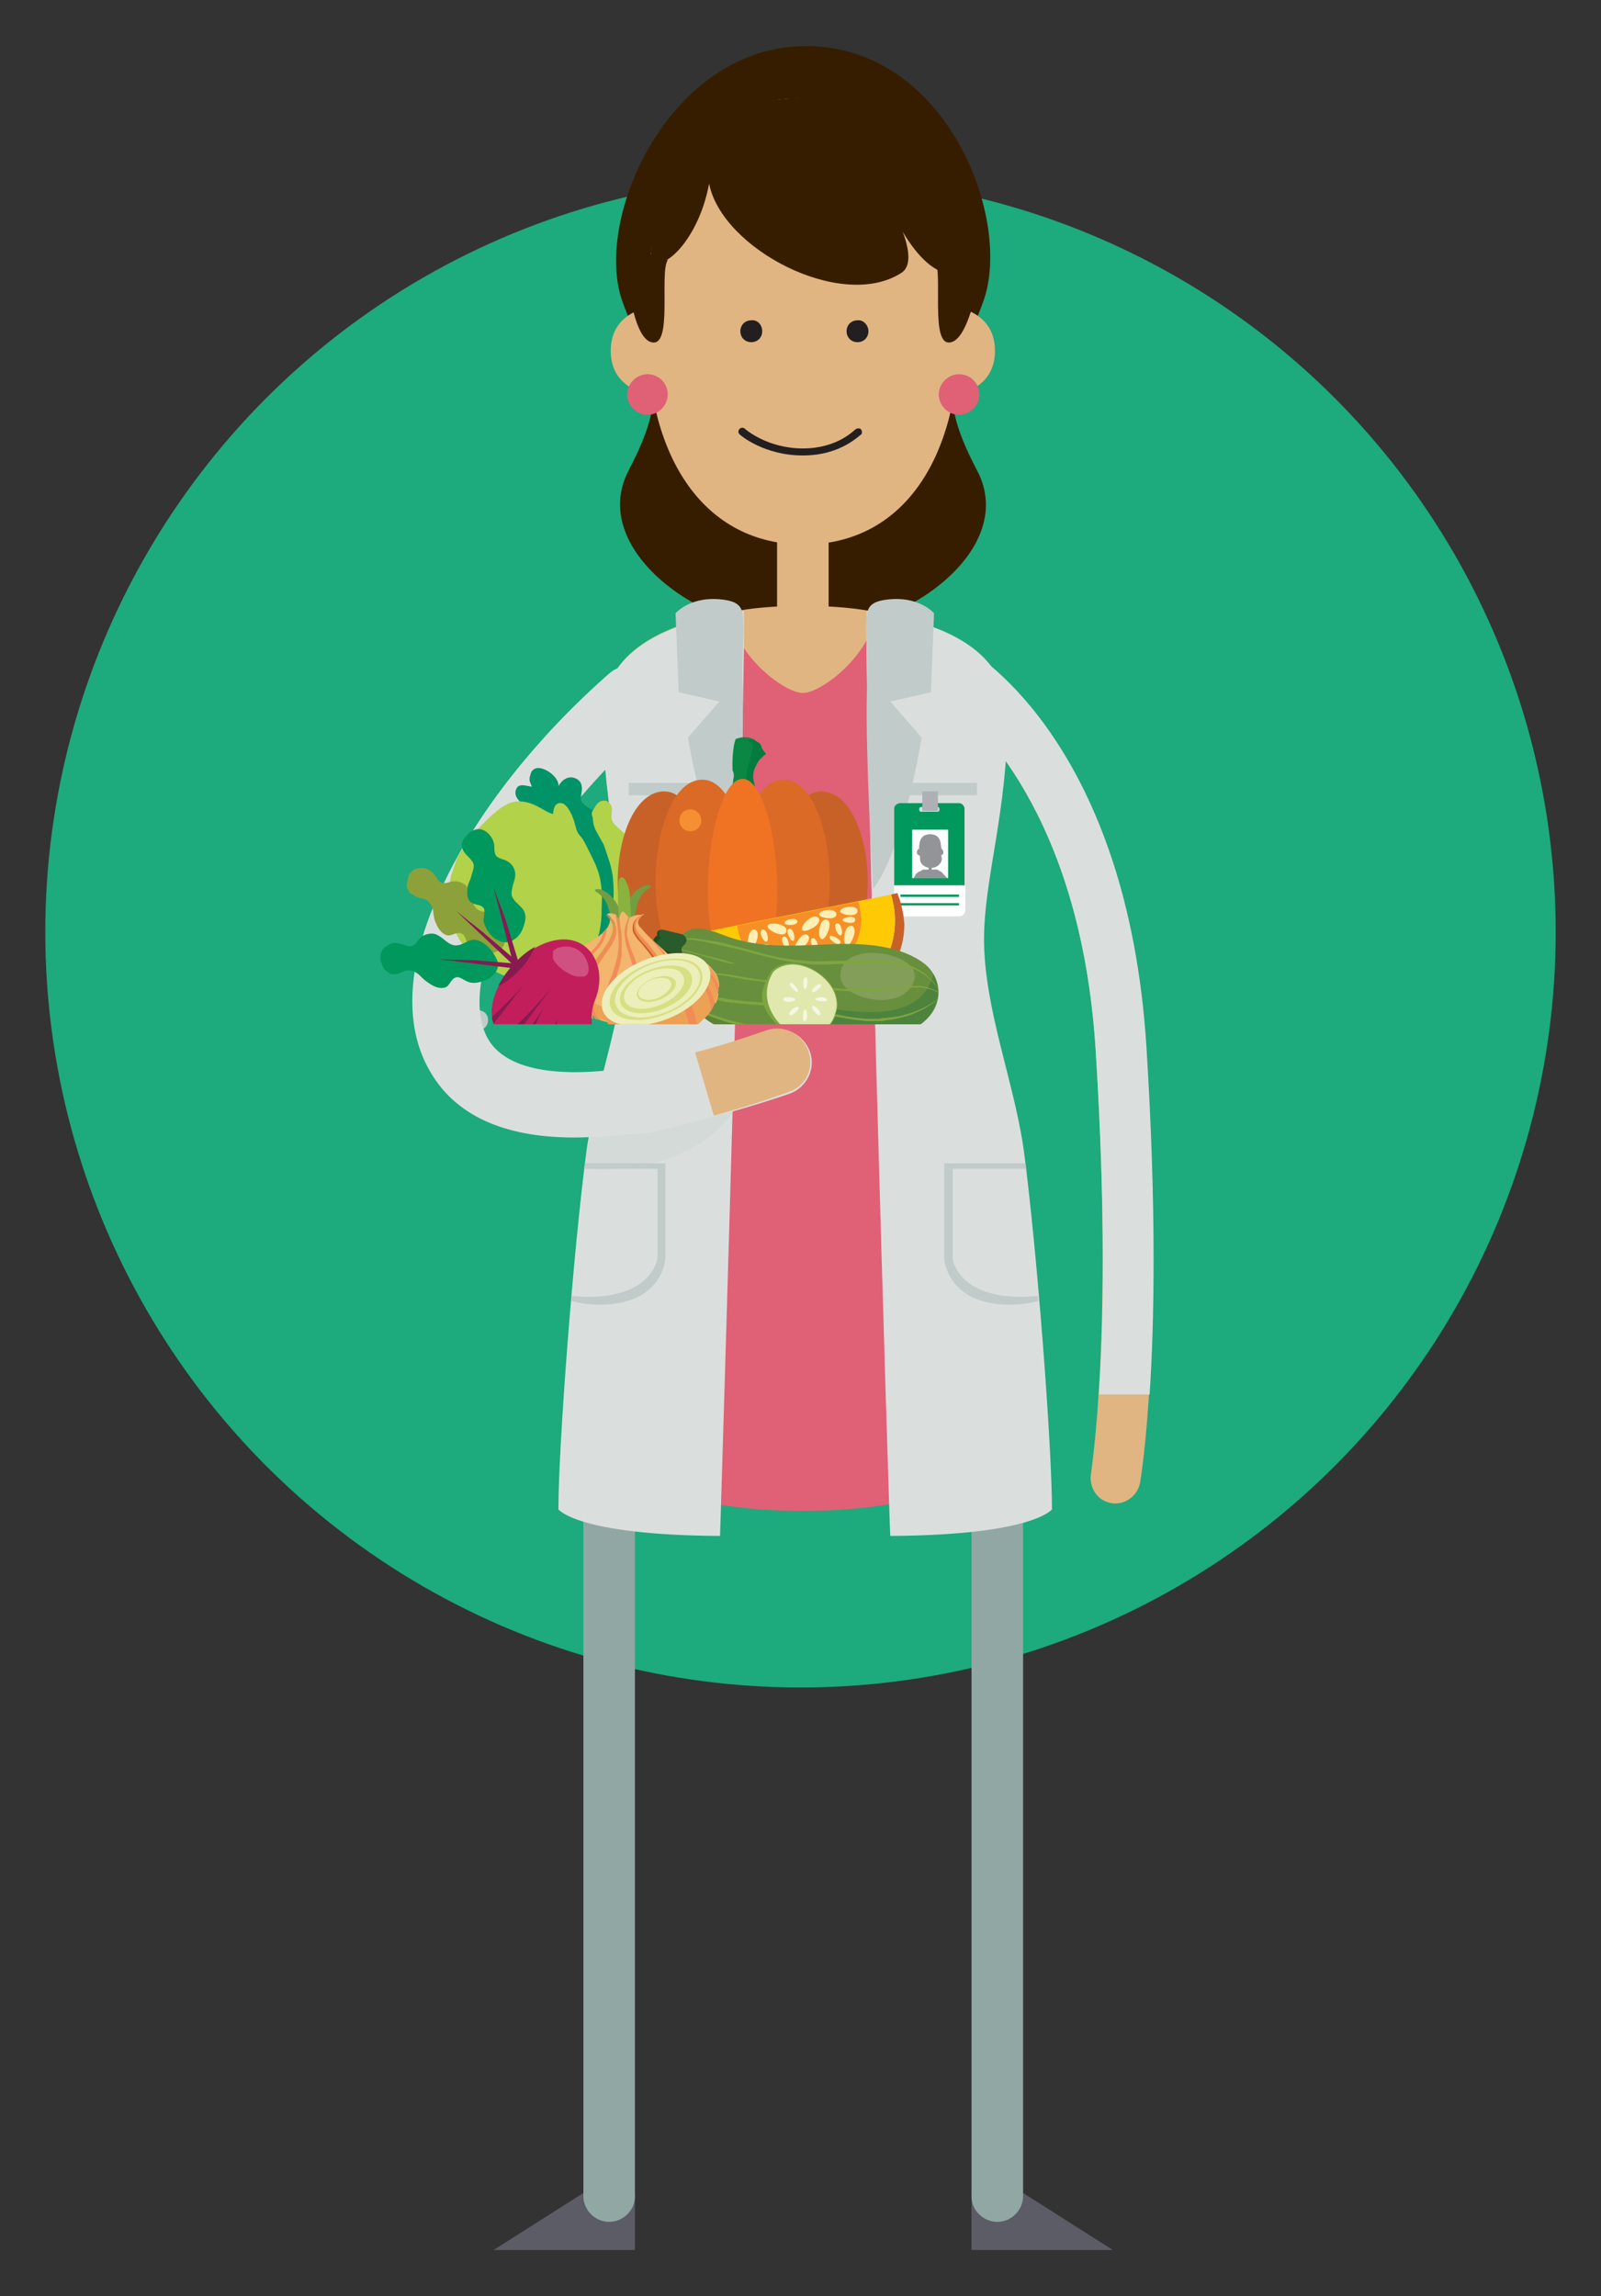 <?xml version="1.0" encoding="utf-8"?>
<!-- Generator: Adobe Illustrator 21.1.0, SVG Export Plug-In . SVG Version: 6.00 Build 0)  -->
<svg version="1.1" id="Layer_1" xmlns="http://www.w3.org/2000/svg" xmlns:xlink="http://www.w3.org/1999/xlink" x="0px" y="0px"
	 viewBox="0 0 205 293.9" style="enable-background:new 0 0 205 293.9;" xml:space="preserve">
<rect x="0" y="0" width="205" height="293.9" fill="#333333" stroke="none"/>
<style type="text/css">
	.st0{fill:#765336;}
	.st1{fill:#91A7A3;}
	.st2{fill:#5B5C65;}
	.st3{fill:#231F20;}
	.st4{fill:#564229;}
	.st5{fill:#DADFDD;}
	.st6{fill:#79C09F;}
	.st7{fill:#C1CBC9;}
	.st8{fill:#FFFFFF;}
	.st9{fill:#00985C;}
	.st10{clip-path:url(#SVGID_2_);fill:#929497;}
	.st11{fill-rule:evenodd;clip-rule:evenodd;fill:#00985C;}
	.st12{fill:#AFB0B6;}
	.st13{fill:#371D00;}
	.st14{fill:#E0B581;}
	.st15{clip-path:url(#SVGID_4_);fill:#929497;}
	.st16{fill:#005F55;}
	.st17{fill:#BA2B33;}
	.st18{fill:#648E7D;}
	.st19{clip-path:url(#SVGID_6_);fill:#929497;}
	.st20{fill:none;stroke:#648E7D;stroke-width:2.57;stroke-linecap:round;stroke-linejoin:round;stroke-miterlimit:10;}
	.st21{fill:#C21E5C;}
	.st22{fill:#F2D495;}
	.st23{clip-path:url(#SVGID_8_);fill:#929497;}
	.st24{fill:#E06076;}
	.st25{clip-path:url(#SVGID_10_);fill:#929497;}
	.st26{opacity:0.3;}
	.st27{clip-path:url(#SVGID_12_);fill:#C1CBC9;}
	.st28{clip-path:url(#SVGID_14_);fill:#009367;}
	.st29{clip-path:url(#SVGID_14_);fill:#B1D249;}
	.st30{clip-path:url(#SVGID_14_);fill:#0A8743;}
	.st31{clip-path:url(#SVGID_14_);fill:#007C3F;}
	.st32{clip-path:url(#SVGID_14_);fill:#C86128;}
	.st33{clip-path:url(#SVGID_14_);fill:#DB6A27;}
	.st34{clip-path:url(#SVGID_14_);fill:#F07323;}
	.st35{clip-path:url(#SVGID_14_);fill:#F68F31;}
	.st36{clip-path:url(#SVGID_14_);fill:#FFCA05;}
	.st37{clip-path:url(#SVGID_14_);fill:#F69026;}
	.st38{clip-path:url(#SVGID_14_);fill:#FFEFB4;}
	.st39{clip-path:url(#SVGID_14_);fill:#688F3D;}
	.st40{clip-path:url(#SVGID_14_);fill:#4D833D;}
	.st41{clip-path:url(#SVGID_14_);fill:#829E59;}
	.st42{clip-path:url(#SVGID_14_);fill:#6CAE44;}
	.st43{clip-path:url(#SVGID_16_);fill:#7FA540;}
	.st44{clip-path:url(#SVGID_18_);fill:#2A5B2D;}
	.st45{clip-path:url(#SVGID_18_);fill:#204A23;}
	.st46{clip-path:url(#SVGID_18_);fill:#688F3D;}
	.st47{clip-path:url(#SVGID_18_);fill:#5F8239;}
	.st48{clip-path:url(#SVGID_18_);fill:#7FA540;}
	.st49{clip-path:url(#SVGID_18_);fill:#E0E8AE;}
	.st50{clip-path:url(#SVGID_18_);fill:#F5F7E5;}
	.st51{clip-path:url(#SVGID_18_);fill:#729D40;}
	.st52{clip-path:url(#SVGID_18_);fill:#EDB856;}
	.st53{clip-path:url(#SVGID_18_);fill:#8AB23F;}
	.st54{clip-path:url(#SVGID_18_);fill:#F4B56E;}
	.st55{clip-path:url(#SVGID_18_);fill:#EDA155;}
	.st56{clip-path:url(#SVGID_18_);fill:#F08C57;}
	.st57{clip-path:url(#SVGID_18_);fill:#ECEFBA;}
	.st58{clip-path:url(#SVGID_18_);fill:#D7DF83;}
	.st59{clip-path:url(#SVGID_18_);fill:#8DA13B;}
	.st60{clip-path:url(#SVGID_18_);fill:#871A51;}
	.st61{clip-path:url(#SVGID_18_);fill:#00985C;}
	.st62{clip-path:url(#SVGID_18_);fill:#C21E5C;}
	.st63{opacity:0.23;clip-path:url(#SVGID_18_);}
	.st64{clip-path:url(#SVGID_20_);fill:#FFFFFF;}
	.st65{clip-path:url(#SVGID_22_);}
	.st66{fill:#1DAA7D;}
	.st67{clip-path:url(#SVGID_24_);fill:#929497;}
	.st68{clip-path:url(#SVGID_26_);fill:#929497;}
	.st69{clip-path:url(#SVGID_28_);fill:#929497;}
	.st70{clip-path:url(#SVGID_30_);fill:#C1CBC9;}
	.st71{clip-path:url(#SVGID_32_);fill:#009367;}
	.st72{clip-path:url(#SVGID_32_);fill:#B1D249;}
	.st73{clip-path:url(#SVGID_32_);fill:#0A8743;}
	.st74{clip-path:url(#SVGID_32_);fill:#007C3F;}
	.st75{clip-path:url(#SVGID_32_);fill:#C86128;}
	.st76{clip-path:url(#SVGID_32_);fill:#DB6A27;}
	.st77{clip-path:url(#SVGID_32_);fill:#F07323;}
	.st78{clip-path:url(#SVGID_32_);fill:#F68F31;}
	.st79{clip-path:url(#SVGID_32_);fill:#FFCA05;}
	.st80{clip-path:url(#SVGID_32_);fill:#F69026;}
	.st81{clip-path:url(#SVGID_32_);fill:#FFEFB4;}
	.st82{clip-path:url(#SVGID_32_);fill:#688F3D;}
	.st83{clip-path:url(#SVGID_32_);fill:#4D833D;}
	.st84{clip-path:url(#SVGID_32_);fill:#829E59;}
	.st85{clip-path:url(#SVGID_32_);fill:#6CAE44;}
	.st86{clip-path:url(#SVGID_34_);fill:#7FA540;}
	.st87{clip-path:url(#SVGID_36_);fill:#2A5B2D;}
	.st88{clip-path:url(#SVGID_36_);fill:#204A23;}
	.st89{clip-path:url(#SVGID_36_);fill:#688F3D;}
	.st90{clip-path:url(#SVGID_36_);fill:#5F8239;}
	.st91{clip-path:url(#SVGID_36_);fill:#7FA540;}
	.st92{clip-path:url(#SVGID_36_);fill:#E0E8AE;}
	.st93{clip-path:url(#SVGID_36_);fill:#F5F7E5;}
	.st94{clip-path:url(#SVGID_36_);fill:#729D40;}
	.st95{clip-path:url(#SVGID_36_);fill:#EDB856;}
	.st96{clip-path:url(#SVGID_36_);fill:#8AB23F;}
	.st97{clip-path:url(#SVGID_36_);fill:#F4B56E;}
	.st98{clip-path:url(#SVGID_36_);fill:#EDA155;}
	.st99{clip-path:url(#SVGID_36_);fill:#F08C57;}
	.st100{clip-path:url(#SVGID_36_);fill:#ECEFBA;}
	.st101{clip-path:url(#SVGID_36_);fill:#D7DF83;}
	.st102{clip-path:url(#SVGID_36_);fill:#8DA13B;}
	.st103{clip-path:url(#SVGID_36_);fill:#871A51;}
	.st104{clip-path:url(#SVGID_36_);fill:#00985C;}
	.st105{clip-path:url(#SVGID_36_);fill:#C21E5C;}
	.st106{opacity:0.23;clip-path:url(#SVGID_36_);}
	.st107{clip-path:url(#SVGID_38_);fill:#FFFFFF;}
	.st108{clip-path:url(#SVGID_40_);fill:#929497;}
	.st109{clip-path:url(#SVGID_42_);fill:#929497;}
	.st110{clip-path:url(#SVGID_44_);fill:#C1CBC9;}
	.st111{clip-path:url(#SVGID_46_);fill:#009367;}
	.st112{clip-path:url(#SVGID_46_);fill:#B1D249;}
	.st113{clip-path:url(#SVGID_46_);fill:#0A8743;}
	.st114{clip-path:url(#SVGID_46_);fill:#007C3F;}
	.st115{clip-path:url(#SVGID_46_);fill:#C86128;}
	.st116{clip-path:url(#SVGID_46_);fill:#DB6A27;}
	.st117{clip-path:url(#SVGID_46_);fill:#F07323;}
	.st118{clip-path:url(#SVGID_46_);fill:#F68F31;}
	.st119{clip-path:url(#SVGID_46_);fill:#FFCA05;}
	.st120{clip-path:url(#SVGID_46_);fill:#F69026;}
	.st121{clip-path:url(#SVGID_46_);fill:#FFEFB4;}
	.st122{clip-path:url(#SVGID_46_);fill:#688F3D;}
	.st123{clip-path:url(#SVGID_46_);fill:#4D833D;}
	.st124{clip-path:url(#SVGID_46_);fill:#829E59;}
	.st125{clip-path:url(#SVGID_46_);fill:#6CAE44;}
	.st126{clip-path:url(#SVGID_48_);fill:#7FA540;}
	.st127{clip-path:url(#SVGID_50_);fill:#2A5B2D;}
	.st128{clip-path:url(#SVGID_50_);fill:#204A23;}
	.st129{clip-path:url(#SVGID_50_);fill:#688F3D;}
	.st130{clip-path:url(#SVGID_50_);fill:#5F8239;}
	.st131{clip-path:url(#SVGID_50_);fill:#7FA540;}
	.st132{clip-path:url(#SVGID_50_);fill:#E0E8AE;}
	.st133{clip-path:url(#SVGID_50_);fill:#F5F7E5;}
	.st134{clip-path:url(#SVGID_50_);fill:#729D40;}
	.st135{clip-path:url(#SVGID_50_);fill:#EDB856;}
	.st136{clip-path:url(#SVGID_50_);fill:#8AB23F;}
	.st137{clip-path:url(#SVGID_50_);fill:#F4B56E;}
	.st138{clip-path:url(#SVGID_50_);fill:#EDA155;}
	.st139{clip-path:url(#SVGID_50_);fill:#F08C57;}
	.st140{clip-path:url(#SVGID_50_);fill:#ECEFBA;}
	.st141{clip-path:url(#SVGID_50_);fill:#D7DF83;}
	.st142{clip-path:url(#SVGID_50_);fill:#8DA13B;}
	.st143{clip-path:url(#SVGID_50_);fill:#871A51;}
	.st144{clip-path:url(#SVGID_50_);fill:#00985C;}
	.st145{clip-path:url(#SVGID_50_);fill:#C21E5C;}
	.st146{opacity:0.23;clip-path:url(#SVGID_50_);}
	.st147{clip-path:url(#SVGID_52_);fill:#FFFFFF;}
	.st148{clip-path:url(#SVGID_54_);fill:#929497;}
</style>
<g>
	<circle class="st66" cx="102.5" cy="119.3" r="96.7"/>
	<g>
		<path class="st24" d="M88,19c2-5.6,10.3-9.2,14.9-9.4c4.6-0.2,12.1,2.8,15.2,9.1C118.1,18.7,104.5,7.8,88,19"/>
		<g>
			<polygon class="st2" points="74.7,280.7 81.3,280.7 81.3,288 63.2,288 			"/>
			<polygon class="st2" points="131,280.7 124.4,280.7 124.4,288 142.5,288 			"/>
			<g>
				<path class="st7" d="M62.5,109.1c0,0.7-0.6,1.3-1.3,1.3c-0.7,0-1.3-0.6-1.3-1.3c0-0.7,0.6-1.3,1.3-1.3
					C61.9,107.8,62.5,108.4,62.5,109.1"/>
				<path class="st7" d="M62.5,119.8c0,0.7-0.6,1.3-1.3,1.3c-0.7,0-1.3-0.6-1.3-1.3c0-0.7,0.6-1.3,1.3-1.3
					C61.9,118.5,62.5,119.1,62.5,119.8"/>
				<path class="st7" d="M62.5,130.6c0,0.7-0.6,1.3-1.3,1.3c-0.7,0-1.3-0.6-1.3-1.3c0-0.7,0.6-1.3,1.3-1.3
					C61.9,129.3,62.5,129.8,62.5,130.6"/>
				<path class="st7" d="M62.5,141.3c0,0.7-0.6,1.3-1.3,1.3c-0.7,0-1.3-0.6-1.3-1.3c0-0.7,0.6-1.3,1.3-1.3
					C61.9,140,62.5,140.6,62.5,141.3"/>
				<path class="st7" d="M91.1,108.1c0-0.2,0-0.5,0-0.7H78.3v12.7c0,0,0.4,6.1,8.8,6.1c1.9,0,3.4-0.3,4.6-0.8c0-0.2,0-0.3,0-0.5
					c-0.9,0.2-1.8,0.2-3,0.2c-8.9,0-9.3-5.5-9.3-5.5v-11.5H91.1z"/>
				<path class="st13" d="M125.9,38.6c3.8-10.4-4.6-32.7-22.7-32.7C85.7,5.9,75.9,28,79.7,38.6c3.1,8.6,6.7,10.4,0.8,21.6
					c-5.5,10.5,10.7,21.6,22.3,20.2c11.7,1.4,27.9-9.7,22.3-20.2C119.2,49,122.8,47.2,125.9,38.6"/>
				<path class="st14" d="M81.6,83.4c0.5-0.4,42.2-0.4,42.7,0c0.7,0.5,20,12.1,22.4,50.7c2.4,37.3-0.6,54.9-0.7,55.6
					c-0.3,1.8-2,3-3.7,2.7c-1.8-0.3-2.9-2-2.6-3.8c0-0.3,2.9-17.8,0.6-54.1c-1.9-30.7-15.8-42.5-18.8-45.1H83.8L81.6,83.4z"/>
				<path class="st5" d="M83.8,89.4h37.7c3,2.5,16.9,14.4,18.8,45.1c1.3,20.6,1,35.2,0.4,44h6.5c0.6-9,0.9-23.7-0.4-44.4
					c-2.4-38.6-21.7-50.2-22.4-50.7c-0.5-0.3-42.2-0.3-42.7,0L83.8,89.4z"/>
				<path class="st14" d="M131,157.8c0,7.7-11.4,12.9-28.2,12.9c-16.8,0-28.2-5.2-28.2-12.9c0-10.9,5.6-25,5.6-37.7
					c0-7.7-3-16.4-3-28.4c0-6.6,4.9-11.7,18.4-13.7c4.3-0.6,10.2-0.6,14.5,0c13.5,2,18.4,7.1,18.4,13.7c0,12-3,20.7-3,28.4
					C125.5,132.8,131,146.9,131,157.8"/>
				<path class="st24" d="M125.5,120.2c0-7.7,3-16.4,3-28.4c0-6.2-4.4-11.1-16.3-13.3c-0.8,5.4-7,10.2-9.4,10.2
					c-2.4,0-8.6-4.8-9.4-10.2c-11.8,2.2-16.2,7.1-16.2,13.3c0,12,3,20.7,3,28.4c0,12.7-5.6,49.3-5.6,60.3c0,7.7,11.4,12.9,28.2,12.9
					c16.8,0,28.2-5.2,28.2-12.9C131,169.5,125.5,132.8,125.5,120.2"/>
				<path class="st14" d="M83.9,50.6c0,0-5.7-0.3-5.7-5.7c0-5.4,5.7-5.7,5.7-5.7V50.6z"/>
				<path class="st14" d="M121.7,50.6c0,0,5.7-0.3,5.7-5.7c0-5.4-5.7-5.7-5.7-5.7V50.6z"/>
				<path class="st14" d="M122.8,42.7c0,16-7.2,27-19.9,27c-12.7,0-20-11.1-20-27c0-16,2.1-30.1,20-30.1
					C120.7,12.6,122.8,26.8,122.8,42.7"/>
				<path class="st1" d="M78,284.4c-1.8,0-3.3-1.5-3.3-3.3V156.4c0-1.8,1.5-3.3,3.3-3.3c1.8,0,3.3,1.5,3.3,3.3v124.8
					C81.3,282.9,79.8,284.4,78,284.4"/>
				<path class="st1" d="M127.7,284.4c1.8,0,3.3-1.5,3.3-3.3V156.4c0-1.8-1.5-3.3-3.3-3.3c-1.8,0-3.3,1.5-3.3,3.3v124.8
					C124.4,282.9,125.9,284.4,127.7,284.4"/>
				<path class="st3" d="M97.6,42.4c0,0.8-0.6,1.4-1.4,1.4c-0.8,0-1.4-0.6-1.4-1.4c0-0.8,0.6-1.4,1.4-1.4
					C97,40.9,97.6,41.6,97.6,42.4"/>
				<path class="st3" d="M111.2,42.4c0,0.8-0.6,1.4-1.4,1.4c-0.8,0-1.4-0.6-1.4-1.4c0-0.8,0.6-1.4,1.4-1.4
					C110.5,40.9,111.2,41.6,111.2,42.4"/>
				<path class="st3" d="M102.8,58.3c-5,0-8-2.6-8.1-2.7c-0.2-0.2-0.2-0.5,0-0.7c0.2-0.2,0.5-0.2,0.7,0c0,0,2.8,2.5,7.4,2.5
					c4.5,0,6.6-2.4,6.7-2.4c0.2-0.2,0.5-0.2,0.7-0.1c0.2,0.2,0.2,0.5,0.1,0.7C110.1,55.6,107.8,58.3,102.8,58.3"/>
				<path class="st5" d="M95.2,78.2c-13.4,2-18,7.1-18,13.6c0,12,3,20.7,3,28.4c0,8.9-3.9,18.4-5.1,27.1
					c-1.7,12.8-3.6,37.9-3.6,45.9c0,0,2.4,3.3,20.7,3.4C92.2,196.7,95.8,79.8,95.2,78.2"/>
				<path class="st7" d="M94.3,113.8c0,0,1-16.9,0.8-25c-0.3-9.4,1.3-11.4-2.2-12c-4.4-0.7-6.4,1.7-6.4,1.7l0.4,10.1l5.2,1.2l-4,4.6
					C88.1,94.5,90.4,108.5,94.3,113.8"/>
				<path class="st7" d="M75.3,166c-0.8,0-1.5-0.1-2.1-0.1c0,0.2,0,0.4-0.1,0.6c1,0.3,2.2,0.5,3.7,0.5c8.1,0,8.4-5.9,8.4-5.9v-12.2
					H74.9c0,0.2-0.1,0.5-0.1,0.7h9.4v11.1C84.3,160.7,83.9,166,75.3,166"/>
				<path class="st5" d="M111,78.2c13.4,2,18,7.1,18,13.6c0,12-3,20.7-3,28.4c0,8.9,3.9,18.4,5.1,27.1c1.7,12.8,3.6,37.9,3.6,45.9
					c0,0-2.4,3.3-20.7,3.4C113.9,196.7,110.4,79.8,111,78.2"/>
				<path class="st7" d="M111.8,113.8c0,0-1-16.9-0.8-25c0.3-9.4-1.3-11.4,2.2-12c4.4-0.7,6.4,1.7,6.4,1.7l-0.4,10.1l-5.2,1.2l4,4.6
					C118,94.5,115.8,108.5,111.8,113.8"/>
				<path class="st7" d="M130.8,166c0.8,0,1.5-0.1,2.1-0.1c0,0.2,0,0.4,0.1,0.6c-1,0.3-2.2,0.5-3.7,0.5c-8.1,0-8.4-5.9-8.4-5.9
					v-12.2h10.4c0,0.2,0.1,0.5,0.1,0.7h-9.4v11.1C121.8,160.7,122.2,166,130.8,166"/>
				<rect x="80.5" y="100.2" class="st7" width="11.7" height="1.6"/>
				<rect x="113.4" y="100.2" class="st7" width="11.7" height="1.6"/>
				<path class="st8" d="M114.5,113.4v3.1c0,0.4,0.3,0.8,0.8,0.8h7.5c0.4,0,0.8-0.3,0.8-0.8v-3.1H114.5z"/>
				<path class="st9" d="M122.8,102.8h-7.5c-0.4,0-0.8,0.3-0.8,0.7v9.8h9v-9.8C123.5,103.2,123.2,102.8,122.8,102.8 M120.1,103.9
					h-2.2c-0.1,0-0.2-0.1-0.2-0.3c0-0.2,0.1-0.3,0.2-0.3h2.2c0.1,0,0.2,0.1,0.2,0.3C120.3,103.8,120.2,103.9,120.1,103.9"/>
				<rect x="116.8" y="106.2" class="st8" width="4.6" height="6.2"/>
				<rect x="115.3" y="114.5" class="st11" width="7.5" height="0.3"/>
				<rect x="115.3" y="115.6" class="st11" width="7.5" height="0.3"/>
				<g>
					<defs>
						<rect id="SVGID_41_" x="116.8" y="106.2" width="4.6" height="6.2"/>
					</defs>
					<clipPath id="SVGID_2_">
						<use xlink:href="#SVGID_41_"  style="overflow:visible;"/>
					</clipPath>
					<path class="st10" d="M116.3,119.5c-0.1,0-0.2-0.1-0.2-0.2c0-0.1-0.3-1.3-0.1-3.9c0.2-2.7,1.6-3.6,1.6-3.6c0,0,3,0,3,0
						c0.1,0,1.4,0.9,1.6,3.6c0.2,2.6,0,3.9,0,3.9c0,0.1-0.1,0.2-0.3,0.2c-0.1,0-0.2-0.1-0.2-0.3c0,0,0.2-1.3,0-3.8
						c-0.1-2.2-1.1-3-1.3-3.2h-2.7c-0.2,0.2-1.2,1-1.3,3.2c-0.2,2.6,0.1,3.8,0.1,3.8C116.6,119.4,116.5,119.5,116.3,119.5
						C116.3,119.5,116.3,119.5,116.3,119.5"/>
					<path class="st10" d="M120.6,109.9c0,0.6-0.6,1.2-1.4,1.2c-0.8,0-1.4-0.5-1.4-1.2c0-0.6,0.6-1.2,1.4-1.2
						C119.9,108.8,120.6,109.3,120.6,109.9"/>
					<path class="st10" d="M120.6,111.8c0,0-3,0-3,0c-0.1,0-1.4,0.9-1.6,3.6c-0.1,1.4-0.1,2.5,0,3.1h0.5c-0.1-0.6-0.1-1.6,0-3.1
						c0.1-2.2,1.1-3,1.3-3.2h2.7c0.2,0.2,1.2,1,1.3,3.2c0.1,1.5,0.1,2.5,0,3.1h0.5c0-0.6,0.1-1.7,0-3.1
						C122,112.6,120.7,111.8,120.6,111.8"/>
					<path class="st10" d="M121.1,117c0,0.5-0.8,0.9-2,0.9c-1.2,0-2-0.4-2-0.9c0-0.8,0.4-1.8,0.4-2.7c0-0.5-0.2-1.2-0.2-2
						c0-0.5,0.3-0.8,1.3-1c0.3,0,0.7,0,1,0c0.9,0.1,1.3,0.5,1.3,1c0,0.8-0.2,1.5-0.2,2C120.7,115.3,121.1,116.3,121.1,117"/>
					<path class="st10" d="M120.7,114.4c0-0.5,0.2-1.2,0.2-2c0-0.4-0.3-0.8-1.1-0.9c-0.1,0.4-0.5,0.7-0.7,0.7
						c-0.2,0-0.6-0.3-0.7-0.7c-0.8,0.2-1.1,0.5-1.1,0.9c0,0.8,0.2,1.5,0.2,2c0,0.9-0.4,1.9-0.4,2.7c0,0.5,0.8,0.9,2,0.9
						c1.2,0,2-0.4,2-0.9C121.1,116.3,120.7,115.3,120.7,114.4"/>
					<path class="st10" d="M119.1,111.7c-0.1,0-0.2-0.1-0.2-0.2v-0.8c0-0.1,0.1-0.2,0.2-0.2c0.1,0,0.2,0.1,0.2,0.2v0.8
						C119.3,111.6,119.2,111.7,119.1,111.7"/>
					<path class="st10" d="M117.8,109.5c0,0-0.4,0-0.4-0.4c0-0.4,0.4-0.4,0.4-0.4V109.5z"/>
					<path class="st10" d="M120.4,109.5c0,0,0.4,0,0.4-0.4c0-0.4-0.4-0.4-0.4-0.4V109.5z"/>
					<path class="st10" d="M120.5,108.9c0,1.1-0.5,1.9-1.4,1.9c-0.9,0-1.4-0.8-1.4-1.9c0-1.1,0.1-2.1,1.4-2.1
						C120.4,106.8,120.5,107.8,120.5,108.9"/>
					<path class="st10" d="M117.4,126c-0.1,0-0.2-0.1-0.2-0.2v-8.8c0-0.1,0.1-0.2,0.2-0.2c0.1,0,0.2,0.1,0.2,0.2v8.8
						C117.6,125.9,117.5,126,117.4,126"/>
					<polygon class="st10" points="117.1,125.7 117.6,125.7 117.6,126.2 116.3,126.2 					"/>
					<path class="st10" d="M120.9,126c0.1,0,0.2-0.1,0.2-0.2v-8.8c0-0.1-0.1-0.2-0.2-0.2c-0.1,0-0.2,0.1-0.2,0.2v8.8
						C120.6,125.9,120.7,126,120.9,126"/>
					<polygon class="st10" points="121.1,125.7 120.6,125.7 120.6,126.2 121.9,126.2 					"/>
					<path class="st10" d="M118.7,108.9c0,0.1,0,0.1-0.1,0.1c-0.1,0-0.1,0-0.1-0.1C118.5,108.8,118.6,108.8,118.7,108.9
						C118.7,108.8,118.7,108.8,118.7,108.9"/>
					<path class="st10" d="M119.7,108.9c0,0.1,0,0.1-0.1,0.1c-0.1,0-0.1,0-0.1-0.1C119.5,108.8,119.5,108.8,119.7,108.9
						C119.6,108.8,119.7,108.8,119.7,108.9"/>
					<path class="st10" d="M119.1,110c-0.4,0-0.6-0.2-0.6-0.2c0,0,0,0,0,0c0,0,0,0,0,0C118.6,109.8,118.8,110,119.1,110
						c0.3-0.1,0.5-0.2,0.5-0.2c0,0,0,0,0,0c0,0,0,0,0,0C119.6,109.8,119.5,110,119.1,110"/>
					<path class="st10" d="M118.6,108.6c-0.3,0-0.7,0-0.7,0c-0.2,0-0.3,0.1-0.3,0.3c0,0.1,0.1,0.3,0.3,0.4c0.2,0,0.5,0,0.7,0
						c0.2,0,0.4-0.2,0.4-0.4C119,108.7,118.9,108.6,118.6,108.6 M118.6,109.1c-0.2,0-0.4,0-0.6,0c-0.2,0-0.3-0.2-0.3-0.3
						c0-0.1,0.1-0.2,0.3-0.2l0.4,0c0.2,0,0.5,0.1,0.5,0.2C119,109,118.8,109.1,118.6,109.1"/>
					<path class="st10" d="M117.7,108.8C117.7,108.8,117.7,108.9,117.7,108.8c-0.1,0.1-0.2,0.1-0.2,0v0c0-0.1,0-0.1,0.1-0.1
						C117.7,108.7,117.7,108.7,117.7,108.8L117.7,108.8z"/>
					<path class="st10" d="M119.2,108.8c0,0.2,0.2,0.4,0.4,0.4c0.2,0,0.5,0,0.7,0c0.3-0.1,0.3-0.3,0.3-0.4c0-0.2-0.1-0.3-0.3-0.3
						c0,0-0.4,0-0.7,0C119.3,108.6,119.2,108.7,119.2,108.8 M119.3,108.8c0-0.1,0.3-0.2,0.5-0.2l0.4,0c0.2,0,0.3,0.1,0.3,0.2
						c0,0.1-0.1,0.3-0.3,0.3c-0.1,0-0.4,0-0.6,0C119.4,109.1,119.3,109,119.3,108.8"/>
					<path class="st10" d="M120.5,108.8C120.5,108.8,120.5,108.9,120.5,108.8c0.1,0.1,0.2,0.1,0.2,0v0c0-0.1,0-0.1-0.1-0.1
						C120.5,108.7,120.5,108.7,120.5,108.8L120.5,108.8z"/>
					<path class="st10" d="M119.1,108.8c0.1,0,0.1,0,0.2,0.1v-0.2c0,0-0.1,0-0.2,0c-0.1,0-0.1,0-0.2,0v0.2
						C119,108.8,119,108.8,119.1,108.8"/>
					<path class="st10" d="M121.1,116.3c-0.1-0.6-0.4-1.3-0.4-1.9c0-0.5,0.2-1.2,0.2-2c0-0.5-0.3-0.8-1.3-1c0,0.1-0.1,0.3-0.2,0.7
						c-0.1,0.5-0.3,1.7-0.4,1.7c0-0.1-0.2-1.2-0.4-1.7c-0.1-0.4-0.1-0.6-0.2-0.7c-0.9,0.1-1.3,0.5-1.3,1c0,0.8,0.2,1.5,0.2,2
						c0,0.6-0.3,1.3-0.4,1.9c-0.1,0.9-0.3,2.7-0.3,3.2c0,0,0.9,0.2,2.3,0.2c1.3,0,2.1-0.2,2.1-0.2
						C121.3,119,121.2,117.2,121.1,116.3"/>
					<path class="st10" d="M120.5,108.6c0-1-0.3-1.8-1.4-1.8c-1.1,0-1.4,0.8-1.4,1.8c0.1,0,0.3-0.1,0.4-0.2c0.1-0.1,0.1-0.2,0.2-0.4
						c0.1,0.1,0.2,0.2,0.3,0.3C119.1,108.7,120.1,108.6,120.5,108.6"/>
					<path class="st10" d="M119.1,113.8c0,0,0.2-1.2,0.4-1.7c0.2-0.6,0.1-0.8,0.3-0.8c0.3,0,0.4,0.1,0.4,0.1l-0.2,0.8h-0.4l0.2,0.4
						C119.9,112.6,119.5,113.5,119.1,113.8"/>
					<path class="st10" d="M119.1,113.8c0,0-0.2-1.2-0.4-1.7c-0.2-0.6-0.1-0.8-0.3-0.8c-0.3,0-0.4,0.1-0.4,0.1l0.2,0.8h0.4l-0.2,0.4
						C118.4,112.6,118.7,113.5,119.1,113.8"/>
					<rect x="117.5" y="113" class="st10" width="0.8" height="0.1"/>
					<rect x="119.9" y="113" class="st10" width="0.8" height="0.1"/>
					<path class="st10" d="M119.2,114.2C119.2,114.3,119.2,114.3,119.2,114.2c-0.1,0.1-0.2,0-0.2,0
						C119,114.2,119.1,114.2,119.2,114.2C119.2,114.2,119.2,114.2,119.2,114.2"/>
					<path class="st10" d="M119.2,115C119.2,115,119.2,115.1,119.2,115c-0.1,0.1-0.2,0.1-0.2,0C119,114.9,119.1,114.9,119.2,115
						C119.2,114.9,119.2,114.9,119.2,115"/>
					<path class="st10" d="M119.2,115.7C119.2,115.8,119.2,115.8,119.2,115.7c-0.1,0.1-0.2,0-0.2,0
						C119,115.7,119.1,115.6,119.2,115.7C119.2,115.6,119.2,115.7,119.2,115.7"/>
					<path class="st10" d="M119.2,116.4C119.2,116.5,119.2,116.5,119.2,116.4c-0.1,0.1-0.2,0.1-0.2,0
						C119,116.4,119.1,116.3,119.2,116.4C119.2,116.3,119.2,116.4,119.2,116.4"/>
					<path class="st10" d="M119.2,117.2C119.2,117.2,119.2,117.2,119.2,117.2c-0.1,0.1-0.2,0-0.2,0
						C119,117.1,119.1,117.1,119.2,117.2C119.2,117.1,119.2,117.1,119.2,117.2"/>
					<path class="st10" d="M119.2,117.9C119.2,117.9,119.2,118,119.2,117.9c-0.1,0.1-0.2,0-0.2,0C119,117.8,119.1,117.8,119.2,117.9
						C119.2,117.8,119.2,117.8,119.2,117.9"/>
					<path class="st10" d="M119.2,118.6C119.2,118.7,119.2,118.7,119.2,118.6c-0.1,0.1-0.2,0-0.2,0
						C119,118.6,119.1,118.5,119.2,118.6C119.2,118.5,119.2,118.6,119.2,118.6"/>
					<path class="st10" d="M119.2,119.3C119.2,119.4,119.2,119.4,119.2,119.3c-0.1,0.1-0.2,0.1-0.2,0
						C119,119.3,119.1,119.3,119.2,119.3C119.2,119.3,119.2,119.3,119.2,119.3"/>
					<path class="st10" d="M120.9,117.7c0.1,0,0.2,0,0.3,0c0,0,0,0,0,0c0,0-0.1,0-0.1,0c-0.6,0-0.6-0.4-0.6-0.4v-0.8h0.7
						c0,0,0,0,0-0.1h-0.7v0.9C120.3,117.3,120.4,117.7,120.9,117.7"/>
					<path class="st10" d="M117.2,117.6c-0.1,0-0.1,0-0.1,0c0,0,0,0,0,0c0.1,0,0.2,0,0.3,0c0.6,0,0.6-0.4,0.6-0.4v-0.9h-0.7
						c0,0,0,0,0,0.1h0.7v0.8C117.8,117.2,117.8,117.6,117.2,117.6"/>
				</g>
				<rect x="118.1" y="101.3" class="st12" width="2" height="2.5"/>
				<path class="st14" d="M102.8,82.8c-1.8,0-3.3-1.5-3.3-3.3v-12c0-1.8,1.5-3.3,3.3-3.3c1.8,0,3.3,1.5,3.3,3.3v12
					C106.1,81.3,104.7,82.8,102.8,82.8"/>
				<path class="st13" d="M101.5,12.6c-6.7,0.5-17.1,1.2-18.1,19.4c-0.3,4.1,5.8,0.1,7.4-8.5c1.6,8.3,16.8,16.3,24.5,11.5
					c3.1-1.7-1.9-9.8-1.9-9.8s4.1,10.9,9.4,9.8C128.1,33.8,123.1,10.9,101.5,12.6"/>
				<path class="st24" d="M85.5,50.5c0,1.4-1.2,2.6-2.6,2.6c-1.4,0-2.6-1.2-2.6-2.6c0-1.4,1.2-2.6,2.6-2.6
					C84.3,47.9,85.5,49,85.5,50.5"/>
				<path class="st24" d="M125.4,50.5c0,1.4-1.2,2.6-2.6,2.6c-1.4,0-2.6-1.2-2.6-2.6c0-1.4,1.2-2.6,2.6-2.6
					C124.2,47.9,125.4,49,125.4,50.5"/>
				<path class="st13" d="M119.7,33.3c1.1,1.6-0.7,11.3,2.1,10.5c2.8-0.7,4-11.3,4.5-12.1C126.7,30.9,119.7,33.3,119.7,33.3"/>
				<path class="st13" d="M85.5,33.3c-1.1,1.6,0.7,11.3-2.1,10.5c-2.8-0.7-3.3-11.3-3.8-12.1C79.2,30.9,85.5,33.3,85.5,33.3"/>
				<path class="st5" d="M73.5,145.6c-7.9,0-14.8-2.2-18.4-8.4c-3.6-6.1-3-14.6,1.9-24.5c4.3-8.9,11.7-18.3,20.9-26.4
					c1.7-1.6,4.4-1.4,6,0.3c1.6,1.7,1.4,4.4-0.3,6c-18.2,16.3-25.1,33.6-21.1,40.4c3.5,6,16.9,5.6,35.8-1c2.2-0.8,4.6,0.4,5.4,2.6
					c0.8,2.2-0.4,4.6-2.6,5.4C92.2,143,82.2,145.6,73.5,145.6"/>
				<path class="st14" d="M103.5,134.5c-0.8-2.2-3.2-3.4-5.4-2.6c-3.2,1.1-6.3,2.1-9.1,2.8l2.4,8.1c3.3-0.9,6.5-1.9,9.5-3
					C103.2,139.1,104.3,136.7,103.5,134.5"/>
				<g class="st26">
					<g>
						<defs>
							<rect id="SVGID_43_" x="74.8" y="142.2" width="19.1" height="7.5"/>
						</defs>
						<clipPath id="SVGID_4_">
							<use xlink:href="#SVGID_43_"  style="overflow:visible;"/>
						</clipPath>
						<path style="clip-path:url(#SVGID_4_);fill:#C1CBC9;" d="M75.4,145.6l-0.5,4c0,0,12.7,1.4,19.1-7.4c0,0-8.1,2.3-10.9,2.8
							C81.2,145.2,75.4,145.6,75.4,145.6"/>
					</g>
				</g>
				<g>
					<defs>
						<rect id="SVGID_45_" x="44.9" y="91.8" width="77.9" height="39.3"/>
					</defs>
					<clipPath id="SVGID_6_">
						<use xlink:href="#SVGID_45_"  style="overflow:visible;"/>
					</clipPath>
					<path style="clip-path:url(#SVGID_6_);fill:#009367;" d="M83.1,112c-0.2-1.5-1.1-2.9-2-4c-0.9-1.2-2.2-2.1-3.3-3.1
						c-0.5-0.4-0.8-0.8-1.4-1c-0.6-0.2-1.9-0.9-2-1.5c-0.1-0.7,0.3-1.3,0-2.1c-0.2-0.5-0.8-0.8-1.3-0.8c-0.5,0-1,0.3-1.3,0.7
						c-0.1,0.1-0.2,0.3-0.3,0.4c0-0.1,0-0.1,0-0.2c-0.1-1-1.6-2.1-2.6-2.1c-0.4,0-0.8,0.3-0.9,0.6c-0.1,0.3-0.2,0.6-0.2,0.9
						c0,0.2,0.2,0.6,0.3,0.9c-0.7-0.1-1.7-0.5-2,0.3c-0.3,0.7,0.1,1.3,0.7,1.8c-0.3,0.2-0.7,0.3-1,0.5c-1.5,0.6-2.7,1.6-3.8,2.8
						c-1,1.1-2,2.3-2.7,3.6c-0.8,1.3-1,3.2-1,4.7c-0.1,2.9,0.9,5.9,3.2,7.6c2.7,1.9,5.6,2.2,8.8,2.7c3,0.4,6.2-0.1,8.7-1.7
						c2.2-1.5,4.2-4.2,4.3-6.9c0-0.6,0.2-1.2,0.2-1.9C83.4,113.3,83.2,112.7,83.1,112"/>
					<path style="clip-path:url(#SVGID_6_);fill:#B1D249;" d="M76.8,112.3c-0.3-1.3-0.9-2.4-1.5-3.6c-0.3-0.6-0.6-1.3-1.1-1.8
						c-0.5-0.6-0.5-1.4-0.8-2.1c-0.2-0.6-0.8-1.9-1.5-2c-0.9-0.1-1,0.7-1.1,1.4c-0.7-0.2-1.4-0.7-2-1c-0.8-0.4-1.7-0.7-2.7-0.6
						c-1.6,0.1-3.4,2-4.5,3.1c-0.7,0.7-1.3,1.4-1.8,2.2c-0.5,0.7-1.1,1.5-1.4,2.3c-0.1,0.2-0.1,0.4-0.2,0.6
						c-0.2,0.6-0.4,1.1-0.5,1.7c-0.3,1.5-0.1,3.5,0.3,4.9c0.4,1.4,0.9,3,2.2,3.8c0.4,0.2,0.8,0.4,1.2,0.6c0.2,0.2,0.4,0.5,0.7,0.7
						c0.9,0.6,1.9,1.1,2.9,1.5c0.8,0.4,1.8,0.5,2.7,0.6c1.1,0.2,2.2,0.6,3.3,0.5c1.2-0.1,3.2-1,3.4-2.3c0,0,0,0,0,0
						c0.6-0.6,1-1.3,1.4-2.1C77,118.1,77.4,115.1,76.8,112.3"/>
					<path style="clip-path:url(#SVGID_6_);fill:#B1D249;" d="M83.4,112.9c-0.5-2.1-1.4-3.8-2.8-5.5c-0.6-0.8-1.4-1.3-2-2
						c-0.6-0.8-0.1-1.4-0.3-2.2c-0.4-1-1.5-0.9-2-0.1c-0.1,0.2-0.2,0.3-0.3,0.5c-0.1,0.2-0.3,0.4-0.2,0.7c0,0.1,0,0.2,0.1,0.3
						c0,0.7,0.2,1.4,0.5,1.9c0.3,0.5,0.6,1.1,0.9,1.6c0.5,1.5,1.1,3,1.2,4.5c0.2,2.1,0,4.4-0.7,6.3c-0.6,1.7-1.3,3.8-2.7,5
						c-0.2,0.2,0.1,0.5,0.3,0.4c0.7-0.2,1.3-0.6,2-0.9c0.7-0.4,1.5-0.5,2.2-0.9c1.5-0.8,2.5-2.5,3.2-4
						C83.6,116.8,83.8,114.6,83.4,112.9"/>
					<path style="clip-path:url(#SVGID_6_);fill:#B1D249;" d="M59.1,108.9c-3.3,5.8-1.9,12.6,4.8,15.7c6.7,3.1,13.7-0.1,13.1-9.1
						C76.4,106.5,60,107,59.1,108.9"/>
					<path style="clip-path:url(#SVGID_6_);fill:#0A8743;" d="M93.9,99.7c-0.1,1.6-0.9,2.5-1.3,2.9c0.3,0,0.6,0.1,0.9,0.2
						c0.9,0.3,1.9,0.3,2.8,0.1c0.3-0.1,0.7-0.1,1-0.1c-0.2-0.4-0.6-1.3-1-2.4c-0.1-0.3-0.1-0.5-0.2-0.8c-0.2-1.2,0.1-2.4,1.5-3.6
						c-1-2.5-3.4-1.4-3.4-1.4s-0.5,1.1-0.4,4C94,99,94,99.4,93.9,99.7"/>
					<path style="clip-path:url(#SVGID_6_);fill:#007C3F;" d="M97.6,95.8C97.6,95.8,97.6,95.8,97.6,95.8c-0.1-0.1-0.1-0.2-0.1-0.2
						c0,0,0,0,0-0.1c0,0-0.1-0.1-0.1-0.1c0,0,0,0,0-0.1c0,0-0.1-0.1-0.1-0.1c0,0,0,0,0,0c0-0.1-0.1-0.1-0.1-0.1c0,0,0,0,0,0
						c0,0-0.1-0.1-0.1-0.1c0,0,0,0-0.1,0c0,0-0.1,0-0.1-0.1c0,0,0,0-0.1,0c0,0-0.1,0-0.1-0.1c0,0,0,0,0,0c-0.1-0.1-0.2-0.1-0.3-0.1
						c0,0,0,0,0,0c0,0-0.1,0-0.1,0c0,0,0,0,0,0c0,0-0.1,0-0.1,0c0,0,0,0,0,0c-0.1,0-0.1,0-0.2,0c0,0,0,0,0,0c-0.2,0-0.3,0-0.5,0l0,0
						c1.6,0.4,0.6,1.6,0.2,3.7c-0.1,0.6-0.2,1.2-0.1,1.8c0,1.2-0.6,2.3-1.5,2.9c0.8,0.2,1.7,0.3,2.6,0.1c0.3-0.1,0.7-0.1,1-0.1
						c0,0,0-0.1,0-0.1c0,0,0-0.1-0.1-0.1c0,0,0-0.1,0-0.1c0,0,0-0.1-0.1-0.2c0,0,0-0.1,0-0.1c0-0.1-0.1-0.1-0.1-0.2
						c0,0,0-0.1-0.1-0.1c0-0.1-0.1-0.1-0.1-0.2c0,0,0-0.1-0.1-0.1c0-0.1-0.1-0.1-0.1-0.2c0,0,0-0.1-0.1-0.1c0-0.1-0.1-0.2-0.1-0.3
						c0,0,0-0.1,0-0.1c0-0.1-0.1-0.3-0.1-0.4c-0.1-0.3-0.1-0.5-0.2-0.8c-0.1-0.6-0.1-1.2,0.2-1.8c0-0.1,0.1-0.1,0.1-0.2
						c0.1-0.2,0.2-0.4,0.4-0.7c0.1-0.1,0.1-0.1,0.2-0.2c0.2-0.2,0.4-0.4,0.7-0.6C97.7,96,97.6,95.9,97.6,95.8"/>
					<path style="clip-path:url(#SVGID_6_);fill:#C86128;" d="M84.8,101.3c-7,0.6-8.2,21.2,0,21.9C93,123.9,91.7,100.8,84.8,101.3"
						/>
					<path style="clip-path:url(#SVGID_6_);fill:#DB6A27;" d="M89.8,99.8c-7.2,0.3-8.4,24.5,0,25C98.2,125.2,96.9,99.5,89.8,99.8"/>
					<path style="clip-path:url(#SVGID_6_);fill:#C86128;" d="M105.4,101.3c7,0.6,8.2,21.2,0,21.9
						C97.2,123.9,98.5,100.8,105.4,101.3"/>
					<path style="clip-path:url(#SVGID_6_);fill:#DB6A27;" d="M100.4,99.8c7.2,0.3,8.4,24.5,0,25C92,125.2,93.3,99.5,100.4,99.8"/>
					<path style="clip-path:url(#SVGID_6_);fill:#F07323;" d="M95.1,99.7c-4.8,0-7,25.2,0,25.2C102.1,124.9,99.8,99.7,95.1,99.7"/>
					<path style="clip-path:url(#SVGID_6_);fill:#F68F31;" d="M89.8,105c0,0.8-0.6,1.4-1.4,1.4c-0.8,0-1.4-0.6-1.4-1.4
						c0-0.8,0.6-1.4,1.4-1.4C89.1,103.6,89.8,104.2,89.8,105"/>
					<path style="clip-path:url(#SVGID_6_);fill:#C86128;" d="M114.9,114.3l-0.8,0.2c0.3,1.1,0.5,2.2,0.5,3.3
						c0,6.5-5.5,11.8-12.3,11.8c-6.3,0-11.4-4.5-12.2-10.3l-1.1,0.2c0.7,6,6.4,10.7,13.4,10.7c7.4,0,13.4-5.3,13.4-11.9
						C115.7,116.9,115.4,115.6,114.9,114.3"/>
					<path style="clip-path:url(#SVGID_6_);fill:#FFCA05;" d="M102.3,129.6c6.8,0,12.3-5.3,12.3-11.8c0-1.2-0.2-2.3-0.5-3.3l-24,4.8
						C90.8,125.1,96,129.6,102.3,129.6"/>
					<path style="clip-path:url(#SVGID_6_);fill:#F69026;" d="M109.9,115.4l-15.5,3.1c0.5,3.8,3.8,6.7,7.9,6.7c4.4,0,8-3.4,8-7.6
						C110.2,116.8,110.1,116,109.9,115.4"/>
					<path style="clip-path:url(#SVGID_6_);fill:#FFEFB4;" d="M104.8,122c-0.3,0.1-0.7,1.8,0,1.8C105.5,123.8,105.3,121.8,104.8,122
						"/>
					<path style="clip-path:url(#SVGID_6_);fill:#FFEFB4;" d="M105.1,121.3c0,0.5,2.2,1.6,2.4,0.6C107.7,121,105,120.7,105.1,121.3"
						/>
					<path style="clip-path:url(#SVGID_6_);fill:#FFEFB4;" d="M104.9,121.4c0,0.5,2.2,1.6,2.4,0.6
						C107.6,121,104.9,120.7,104.9,121.4"/>
					<path style="clip-path:url(#SVGID_6_);fill:#FFEFB4;" d="M102.8,119.1c0.4,0.3,2.6-0.8,2-1.6
						C104.1,116.7,102.2,118.7,102.8,119.1"/>
					<path style="clip-path:url(#SVGID_6_);fill:#FFEFB4;" d="M101.9,121.7c0.4,0.2,2.3-1.4,1.5-2
						C102.7,119.1,101.3,121.5,101.9,121.7"/>
					<path style="clip-path:url(#SVGID_6_);fill:#FFEFB4;" d="M98.3,118.6c0,0.5,2.2,1.6,2.4,0.6C100.9,118.2,98.2,117.9,98.3,118.6
						"/>
					<path style="clip-path:url(#SVGID_6_);fill:#FFEFB4;" d="M98.8,123.5c0,0.5,2.2,1.6,2.4,0.6C101.4,123.1,98.7,122.8,98.8,123.5
						"/>
					<path style="clip-path:url(#SVGID_6_);fill:#FFEFB4;" d="M100.3,122.4c0,0.3,1.4,0.9,1.5,0.4
						C101.9,122.2,100.3,122,100.3,122.4"/>
					<path style="clip-path:url(#SVGID_6_);fill:#FFEFB4;" d="M101.6,123.7c0,0.5,2.2,1.6,2.4,0.6
						C104.3,123.3,101.6,123,101.6,123.7"/>
					<path style="clip-path:url(#SVGID_6_);fill:#FFEFB4;" d="M108.5,121c0.5,0,1.5-2.3,0.5-2.5C108,118.4,107.8,121.1,108.5,121"/>
					<path style="clip-path:url(#SVGID_6_);fill:#FFEFB4;" d="M105.3,120.2c0.5,0,1.5-2.3,0.5-2.5
						C104.8,117.6,104.6,120.3,105.3,120.2"/>
					<path style="clip-path:url(#SVGID_6_);fill:#FFEFB4;" d="M96.1,121.5c0.5,0,1.5-2.3,0.5-2.5C95.7,118.8,95.5,121.6,96.1,121.5"
						/>
					<path style="clip-path:url(#SVGID_6_);fill:#FFEFB4;" d="M106.2,119.9c-0.1,0.3,1.1,1.3,1.4,0.8
						C107.8,120.2,106.2,119.5,106.2,119.9"/>
					<path style="clip-path:url(#SVGID_6_);fill:#FFEFB4;" d="M100.5,118.2c0.1,0.3,1.7,0.3,1.6-0.3
						C101.9,117.3,100.2,117.8,100.5,118.2"/>
					<path style="clip-path:url(#SVGID_6_);fill:#FFEFB4;" d="M102.3,122.1c-0.1,0.3,1.3,1.6,1.7,0.9
						C104.3,122.4,102.4,121.7,102.3,122.1"/>
					<path style="clip-path:url(#SVGID_6_);fill:#FFEFB4;" d="M107.7,119.7c0.3-0.2,0-1.7-0.6-1.5
						C106.6,118.5,107.4,120,107.7,119.7"/>
					<path style="clip-path:url(#SVGID_6_);fill:#FFEFB4;" d="M98.2,120.5c0.3-0.2,0-1.7-0.6-1.5C97,119.3,97.9,120.8,98.2,120.5"/>
					<path style="clip-path:url(#SVGID_6_);fill:#FFEFB4;" d="M98.1,123.5c0.3,0,0.9-1.5,0.2-1.6C97.7,121.8,97.7,123.6,98.1,123.5"
						/>
					<path style="clip-path:url(#SVGID_6_);fill:#FFEFB4;" d="M104.6,121.6c0.3-0.2,0-1.7-0.6-1.5
						C103.5,120.4,104.3,121.9,104.6,121.6"/>
					<path style="clip-path:url(#SVGID_6_);fill:#FFEFB4;" d="M101.6,120.4c0.3-0.2,0-1.7-0.6-1.5
						C100.5,119.1,101.3,120.7,101.6,120.4"/>
					<path style="clip-path:url(#SVGID_6_);fill:#FFEFB4;" d="M100.9,121.4c0.3-0.2,0-1.7-0.6-1.5
						C99.8,120.2,100.6,121.7,100.9,121.4"/>
					<path style="clip-path:url(#SVGID_6_);fill:#FFEFB4;" d="M99.8,122.7c0.3-0.2,0-1.7-0.6-1.5C98.7,121.4,99.5,123,99.8,122.7"/>
					<path style="clip-path:url(#SVGID_6_);fill:#FFEFB4;" d="M107.9,117.8c0.1,0.3,1.7,0.6,1.6-0.1
						C109.5,117.1,107.8,117.4,107.9,117.8"/>
					<path style="clip-path:url(#SVGID_6_);fill:#FFEFB4;" d="M97.1,121.3c0.1,0.3,1.7,0.6,1.6-0.1
						C98.6,120.6,96.9,120.9,97.1,121.3"/>
					<path style="clip-path:url(#SVGID_6_);fill:#FFEFB4;" d="M107.6,116.7c0.1,0.4,2.2,0.8,2.2-0.1
						C109.8,115.7,107.4,116.1,107.6,116.7"/>
					<path style="clip-path:url(#SVGID_6_);fill:#FFEFB4;" d="M104.9,117.1c0.1,0.4,2.2,0.8,2.2-0.1
						C107,116.1,104.7,116.5,104.9,117.1"/>
					<path style="clip-path:url(#SVGID_6_);fill:#688F3D;" d="M86.3,122.9c0.6,1.7,3,2.6,4.4,3.3c3.7,1.7,7.5,3.5,11.4,4.7
						c3.7,1.2,8.1,2.3,12.1,1.7c1.8-0.3,3.6-1.1,4.8-2.5c1.8-2.1,1.5-5.1-0.7-6.8c-3.5-2.6-8.7-2.6-12.8-2.4
						c-4.2,0.2-8.3,0.4-12.3-1c-1.7-0.6-4.1-1.8-5.7-0.4C86.4,120.5,86,122,86.3,122.9"/>
					<path style="clip-path:url(#SVGID_6_);fill:#4D833D;" d="M86.3,122.9c-0.2-0.5-0.1-1.2,0.1-1.9c1.5,2.4,5,4,12.4,6.2
						c9,2.7,19,4.4,20.7-2.5c1,1.7,0.8,3.8-0.6,5.4c-1.2,1.4-3,2.2-4.8,2.5c-3.9,0.6-8.3-0.5-12.1-1.7c-3.9-1.2-7.7-3-11.4-4.7
						C89.2,125.5,86.8,124.6,86.3,122.9"/>
					<path style="clip-path:url(#SVGID_6_);fill:#829E59;" d="M117.1,125.3c-1,4.4-9.5,2.8-9.5-0.4
						C107.6,120.1,117.9,121.9,117.1,125.3"/>
					<path style="clip-path:url(#SVGID_6_);fill:#6CAE44;" d="M95.5,126.2c0.3,0.2,0.6,0.1,0.8-0.1c0.2-0.3,0.1-0.6-0.1-0.8
						c-0.3-0.2-0.6-0.1-0.8,0.1C95.2,125.7,95.3,126,95.5,126.2"/>
				</g>
				<g>
					<defs>
						<path id="SVGID_47_" d="M87.4,119.5c-1.1,0.9-1.5,2.5-1.2,3.4c0.6,1.7,3,2.6,4.4,3.3c3.7,1.7,7.5,3.5,11.4,4.7
							c0.2,0.1,0.4,0.1,0.6,0.2H118c0.4-0.3,0.7-0.6,1-0.9c1.8-2.1,1.5-5.1-0.7-6.8c-3.5-2.6-8.7-2.6-12.8-2.4
							c-4.2,0.2-8.3,0.4-12.3-1c-1.1-0.4-2.5-1-3.8-1C88.6,118.9,88,119,87.4,119.5"/>
					</defs>
					<clipPath id="SVGID_8_">
						<use xlink:href="#SVGID_47_"  style="overflow:visible;"/>
					</clipPath>
					<path style="clip-path:url(#SVGID_8_);fill:#7FA540;" d="M85.4,121.3C85.4,121.3,85.4,121.2,85.4,121.3
						c0.1-0.1,0.2-0.2,0.3-0.3c0.2-0.2,0.6-0.3,1.1-0.5c0.5-0.1,1.1-0.3,1.8-0.2c0.7,0.1,1.5,0.2,2.3,0.4c0.9,0.2,1.8,0.4,2.7,0.6
						c1,0.2,2,0.5,3.1,0.8c1.1,0.3,2.2,0.5,3.3,0.8c1.1,0.2,2.3,0.4,3.5,0.5c1.2,0.1,2.3,0.1,3.5,0c1.1,0,2.3-0.1,3.4-0.1
						c1.1,0,2.1,0,3.1,0.1c1,0.1,1.9,0.2,2.8,0.4c0.8,0.2,1.5,0.6,2.1,1c0.6,0.4,1,0.9,1.3,1.2c0.3,0.4,0.6,0.7,0.7,0.9
						c0.1,0.2,0.2,0.4,0.2,0.4l0,0c0,0-0.1-0.1-0.2-0.4c-0.1-0.2-0.4-0.6-0.7-1c-0.3-0.4-0.8-0.8-1.3-1.3c-0.6-0.4-1.3-0.8-2.1-1.1
						c-0.8-0.3-1.8-0.4-2.8-0.5c-1-0.1-2.1-0.1-3.2-0.1c-1.1,0-2.2,0.1-3.4,0.1c-1.1,0-2.3,0.1-3.5,0c-1.2-0.1-2.3-0.2-3.4-0.4
						c-1.1-0.2-2.2-0.5-3.3-0.8c-1.1-0.3-2.1-0.6-3-0.8c-1-0.3-1.9-0.5-2.8-0.6c-0.9-0.1-1.7-0.3-2.4-0.3c-0.7,0-1.3,0.1-1.8,0.3
						c-0.5,0.2-0.8,0.4-1.1,0.5C85.6,121.1,85.5,121.1,85.4,121.3C85.4,121.2,85.3,121.3,85.4,121.3L85.4,121.3z"/>
					<path style="clip-path:url(#SVGID_8_);fill:#7FA540;" d="M85.6,121.8C85.6,121.8,85.7,121.9,85.6,121.8
						c0.1,0.1,0.2,0.2,0.3,0.3c0.2,0.2,0.5,0.5,1,0.8c0.9,0.6,2.3,1.3,4,2c0.9,0.4,1.8,0.7,2.8,1.1c1,0.4,2.1,0.7,3.2,1.1
						c1.1,0.3,2.2,0.7,3.4,1.1c1.2,0.4,2.3,0.7,3.5,1.1c1.2,0.3,2.4,0.7,3.6,0.9c1.2,0.2,2.4,0.4,3.5,0.5c0.6,0,1.2,0,1.7,0
						c0.3,0,0.6,0,0.8-0.1c0.3,0,0.5-0.1,0.8-0.1c1.1-0.2,2-0.4,2.9-0.8c1.7-0.7,3-1.7,3.7-2.5c0.4-0.4,0.6-0.8,0.8-1
						c0.2-0.2,0.2-0.4,0.2-0.4l0,0c0,0-0.1,0.1-0.2,0.4c-0.2,0.2-0.4,0.6-0.8,1c-0.4,0.4-0.9,0.8-1.5,1.2c-0.6,0.4-1.4,0.8-2.2,1.1
						c-0.9,0.3-1.8,0.6-2.9,0.7c-0.3,0-0.5,0.1-0.8,0.1c-0.3,0-0.5,0-0.8,0.1c-0.5,0-1.1,0-1.7,0c-1.1-0.1-2.3-0.2-3.5-0.5
						c-1.2-0.2-2.4-0.5-3.6-0.8c-1.2-0.3-2.4-0.7-3.5-1c-1.2-0.4-2.3-0.7-3.4-1.1c-1.1-0.4-2.1-0.8-3.1-1.1c-1-0.4-1.9-0.7-2.8-1.1
						c-0.9-0.3-1.6-0.7-2.3-1c-0.7-0.3-1.3-0.6-1.7-0.9c-0.5-0.3-0.8-0.5-1-0.7C85.8,122,85.8,122,85.6,121.8
						C85.7,121.8,85.7,121.8,85.6,121.8L85.6,121.8z"/>
					<path style="clip-path:url(#SVGID_8_);fill:#7FA540;" d="M85.3,121c0,0,2.2,0.7,5.5,1.6c1.7,0.5,3.6,1,5.7,1.6
						c1,0.3,2.1,0.6,3.2,1c1.1,0.3,2.2,0.7,3.3,0.9c1.1,0.3,2.3,0.4,3.4,0.6c1.1,0.1,2.2,0.2,3.3,0.2c1.1,0,2.1,0,3.1-0.1
						c1-0.1,1.9-0.2,2.8-0.3c0.4,0,0.8-0.1,1.2-0.1c0.4,0,0.8,0,1.1,0c0.7,0.1,1.3,0.2,1.7,0.4c0.5,0.2,0.8,0.4,1,0.5
						c0.1,0.1,0.2,0.1,0.2,0.2c0.1,0,0.1,0.1,0.1,0.1l0,0c0,0,0,0-0.1-0.1c-0.1,0-0.1-0.1-0.2-0.2c-0.2-0.2-0.5-0.4-1-0.6
						c-0.5-0.2-1.1-0.4-1.8-0.5c-0.4,0-0.7,0-1.1,0c-0.4,0-0.8,0.1-1.2,0.1c-1.7,0.2-3.7,0.3-5.9,0.3c-1.1,0-2.2,0-3.3-0.2
						c-1.1-0.1-2.3-0.3-3.4-0.5c-0.6-0.1-1.1-0.2-1.7-0.4c-0.5-0.1-1.1-0.3-1.6-0.5c-1.1-0.4-2.1-0.7-3.2-1c-1-0.3-2-0.6-3-0.9
						c-0.9-0.3-1.8-0.5-2.7-0.7c-1.7-0.4-3-0.8-4-1.1C85.9,121.2,85.3,121,85.3,121L85.3,121z"/>
				</g>
				<g>
					<defs>
						<rect id="SVGID_49_" x="44.9" y="91.8" width="77.9" height="39.3"/>
					</defs>
					<clipPath id="SVGID_10_">
						<use xlink:href="#SVGID_49_"  style="overflow:visible;"/>
					</clipPath>
					<path style="clip-path:url(#SVGID_10_);fill:#2A5B2D;" d="M87.4,119.6c0,0-1.7-0.4-2.5-0.6c-0.2,0-0.4,0-0.6,0.1
						c-0.1,0.1-0.3,0.3-0.1,0.6c0,0-0.3,0.1-0.5,0.5c-0.2,0.4,0.1,0.6,0.1,0.6c-0.4,0.3-0.4,0.7,0,0.9l2.6,1.3
						c0.7,0,1.1-0.6,0.9-1.2c-0.2-0.8,0.5-0.7,0.6-1.4C88,120,87.4,119.6,87.4,119.6"/>
					<path style="clip-path:url(#SVGID_10_);fill:#204A23;" d="M83.8,120.9c0,0-0.3-0.2-0.1-0.6c0.2-0.4,0.5-0.5,0.5-0.5
						c-0.1-0.3,0-0.5,0.1-0.6c0.1-0.1,0.1-0.1,0.2-0.1c-0.2,0.4-0.1,0.8,0.2,1c-0.5,0-0.7,0.7-0.4,1c0.3,0.3,1.6,0.8,2.2,1.1
						c0.2,0.1,0.5-0.1,0.7-0.3c0,0,0,0,0,0.1c0.2,0.6-0.2,1.2-0.9,1.2l-2.6-1.3C83.4,121.6,83.4,121.2,83.8,120.9"/>
					<path style="clip-path:url(#SVGID_10_);fill:#204A23;" d="M86.3,124.6c-0.2,0.4,0,0.8,0.3,1c0.3,0.3,0.8,0.3,1.2,0.3
						c0.9,0,1.8,0.1,2.4,0.9c0.4,0.5-0.5,1.1-0.8,0.5c-0.3-0.5-1-0.6-1.5-0.7c-0.5-0.1-1-0.2-1.5-0.4c-0.6-0.4-1-1.3-0.4-1.9
						C86.3,124.4,86.4,124.5,86.3,124.6"/>
					<path style="clip-path:url(#SVGID_10_);fill:#688F3D;" d="M89.7,129.7c-0.1-0.1-0.2-0.2-0.3-0.4c-0.1-0.1-0.1-0.2-0.2-0.3
						c-0.2-0.5-0.4-1-0.4-1.6c0-0.1,0-0.3,0-0.4c0-0.1,0-0.1,0-0.2c0-0.6,0.1-1.1,0.3-1.6c0.1-0.1,0.1-0.3,0.2-0.4
						c0.2-0.4,0.5-0.6,0.9-0.8c2.3-1.2,5.5-0.4,8-0.4c0.7,0,1.4,0,2.1,0c-1.2,2.2-0.3,5.6,1.2,7.5c0.7,0.9,1.6,1.5,2.6,1.9
						c-1.6,0.2-3.3,0.2-5,0.1c-2.5-0.2-5-0.6-7.2-1.7C91.1,130.9,90.2,130.5,89.7,129.7"/>
					<path style="clip-path:url(#SVGID_10_);fill:#5F8239;" d="M89.7,129.7c-0.1-0.1-0.2-0.2-0.3-0.4c-0.1-0.1-0.1-0.2-0.2-0.3
						c-0.2-0.5-0.4-1-0.4-1.6c0.6,1.1,1.6,2,2.7,2.6c1.3,0.7,2.8,1.1,4.3,1.4c2.2,0.4,4.4,0.7,6.7,0.7c0.5,0.4,1,0.7,1.6,0.9
						c-1.6,0.2-3.3,0.2-5,0.1c-2.5-0.2-5-0.6-7.2-1.7C91.1,130.9,90.2,130.5,89.7,129.7"/>
					<path style="clip-path:url(#SVGID_10_);fill:#7FA540;" d="M89.3,124.8c0.9-0.2,1.8-0.3,2.7-0.2c1.8,0.1,3.6,0.6,5.4,0.8
						c0.8,0.1,1.6,0.1,2.4,0.1c0,0.1,0,0.2,0,0.3c-0.6,0-1.2,0-1.7-0.1c-0.9-0.1-1.7-0.2-2.6-0.3c-0.9-0.2-1.8-0.3-2.6-0.5
						c-1.2-0.2-2.5-0.2-3.7,0.2C89.1,125,89.2,124.9,89.3,124.8"/>
					<path style="clip-path:url(#SVGID_10_);fill:#7FA540;" d="M88.8,126.8c0.6,0.2,1.1,0.3,1.7,0.5c0.8,0.2,1.5,0.4,2.3,0.5
						c1.6,0.3,3.1,0.4,4.7,0.5c0.9,0,1.8,0.1,2.7,0.1c0,0.1,0.1,0.2,0.1,0.3c-0.7,0-1.5,0-2.2,0c-1.6-0.1-3.2-0.2-4.8-0.4
						c-0.8-0.1-1.6-0.3-2.3-0.5c-0.7-0.2-1.5-0.4-2.2-0.7C88.8,126.9,88.8,126.9,88.8,126.8"/>
					<path style="clip-path:url(#SVGID_10_);fill:#7FA540;" d="M89.2,129c1,0.5,2.1,0.9,3.2,1.3c1.7,0.5,3.4,0.9,5.1,1.1
						c1.4,0.1,2.9,0.2,4.3,0c0.1,0.1,0.2,0.2,0.3,0.3c-1.3,0.1-2.6,0.1-3.9,0c-1.8-0.1-3.5-0.4-5.2-0.9c-1.2-0.4-2.5-0.8-3.6-1.4
						C89.4,129.3,89.3,129.1,89.2,129"/>
					<path style="clip-path:url(#SVGID_10_);fill:#7FA540;" d="M107,129.9c0,0,0-0.1,0-0.1c0.2-0.6,0.3-1.1,0.2-1.7
						c-0.3-2.8-3.8-5.1-6.4-4.8c-0.7,0.1-1.7,0.5-2.1,1.1c-0.7,1.3-1.4,2.5-1,4c0.6,2,2.8,4,4.8,4.5
						C104.5,133.5,106.5,131.5,107,129.9"/>
					<path style="clip-path:url(#SVGID_10_);fill:#E0E8AE;" d="M106.9,129.9c0,0,0-0.1,0-0.1c0.2-0.5,0.3-1.1,0.2-1.7
						c-0.3-2.7-3.7-5-6.2-4.6c-0.7,0.1-1.7,0.5-2,1.1c-0.7,1.2-0.9,2.6-0.5,4c0.6,1.9,2.3,3.7,4.2,4.3
						C104.5,133.3,106.4,131.4,106.9,129.9"/>
					<path style="clip-path:url(#SVGID_10_);fill:#F5F7E5;" d="M101.2,125.8c-0.3,0.3,0.8,1.4,1,1.1
						C102.3,126.7,101.4,125.6,101.2,125.8"/>
					<path style="clip-path:url(#SVGID_10_);fill:#F5F7E5;" d="M103.2,125.1c-0.5,0-0.4,1.5-0.1,1.5
						C103.4,126.5,103.5,125.1,103.2,125.1"/>
					<path style="clip-path:url(#SVGID_10_);fill:#F5F7E5;" d="M105.1,126c-0.3-0.3-1.4,0.8-1.1,1
						C104.3,127.1,105.4,126.2,105.1,126"/>
					<path style="clip-path:url(#SVGID_10_);fill:#F5F7E5;" d="M105.9,128c0-0.5-1.5-0.4-1.5-0.1C104.5,128.2,105.9,128.3,105.9,128
						"/>
					<path style="clip-path:url(#SVGID_10_);fill:#F5F7E5;" d="M105,129.9c0.3-0.3-0.8-1.4-1-1.1C103.8,129.1,104.8,130.2,105,129.9
						"/>
					<path style="clip-path:url(#SVGID_10_);fill:#F5F7E5;" d="M103,130.7c0.5,0,0.4-1.5,0.1-1.5C102.8,129.3,102.7,130.7,103,130.7
						"/>
					<path style="clip-path:url(#SVGID_10_);fill:#F5F7E5;" d="M101.1,129.9c0.3,0.3,1.4-0.8,1.1-1
						C101.9,128.7,100.8,129.6,101.1,129.9"/>
					<path style="clip-path:url(#SVGID_10_);fill:#F5F7E5;" d="M100.3,127.9c0,0.5,1.5,0.4,1.5,0
						C101.7,127.6,100.3,127.5,100.3,127.9"/>
					<path style="clip-path:url(#SVGID_10_);fill:#729D40;" d="M79.4,116.8c-0.1-0.5-0.3-1-0.6-1.4c-0.3-0.4-0.6-0.8-1-1.1
						c-0.3-0.2-0.8-0.5-1.2-0.5c-0.1,0-0.3,0-0.4,0.1c-0.1,0.1,0.1,0.2,0.2,0.3c0.3,0.2,0.6,0.4,0.8,0.7c0,0,0.1,0.1,0.1,0.1
						c0.3,0.4,0.5,0.8,0.6,1.3c0.6,1.7,0.5,2.1,0.2,0.9c0.1,0.3,0.1,0.5,0.2,0.8c0.2,0.3,0.5,0.4,0.8,0.1
						C79.5,117.8,79.5,117.2,79.4,116.8"/>
					<path style="clip-path:url(#SVGID_10_);fill:#729D40;" d="M80.4,117.6c0.2,0.3,0.6,0.2,0.8-0.1c0.1-0.2,0.1-0.5,0.2-0.8
						c0.1-0.3,0.1-0.6,0.2-0.9c0.1-0.4,0.3-0.9,0.6-1.3c0,0,0.1-0.1,0.1-0.1c0.2-0.3,0.5-0.5,0.8-0.7c0.1-0.1,0.3-0.2,0.2-0.3
						c-0.1-0.1-0.3-0.1-0.4-0.1c-0.4,0-0.8,0.3-1.2,0.5c-0.4,0.3-0.7,0.7-1,1.1c-0.3,0.4-0.5,0.9-0.6,1.4
						C80.2,116.7,80.2,117.3,80.4,117.6"/>
					<path style="clip-path:url(#SVGID_10_);fill:#EDB856;" d="M82,131.4c-0.2-0.2-0.4-0.4-0.6-0.4c0,0-0.1,0-0.1,0
						c-0.2-0.2-0.3-0.4-0.3-0.6l-1.4,0.2c-0.1,0.1-0.1,0.3-0.2,0.4c-0.1,0-0.1,0-0.2,0c-0.3,0.1-0.6,0.2-0.7,0.4
						c0,0.1,0,0.1,0.1,0.2c0.1,0.1,0.2,0.1,0.4,0.1c-0.1,0.2-0.1,0.5,0,0.7c0,0.1,0.1,0.2,0.2,0.3c0,0,0,0.1,0.1,0.1
						c0,0,0.1,0,0.1,0c0,0,0,0,0.1-0.1l0,0c0-0.1,0-0.2,0-0.2c0-0.1-0.1-0.3-0.1-0.4c0-0.1,0.1-0.2,0.2-0.3c0,0,0.2-0.2,0.3-0.2
						c0,0,0,0.2,0,0.2c0,0.2,0,0.4,0,0.5c0,0.3,0.1,0.6,0.3,0.9c0.2,0.2,0.5,0.3,0.6,0.1c0.1-0.1,0.1-0.4,0-0.5
						c0-0.2-0.1-0.3-0.1-0.5c0.1,0,0.1,0.2,0.2,0.2c0.1,0.1,0.2,0.2,0.3,0.2c0.2,0,0.4-0.1,0.3-0.3c0-0.1-0.1-0.2-0.1-0.3
						c0-0.1,0-0.1,0.1-0.1c0.2,0.1,0.3,0.3,0.5,0.3c0.2,0.1,0.4,0,0.5-0.2C82.4,131.7,82.2,131.5,82,131.4 M78.9,131.5
						C78.8,131.5,78.8,131.5,78.9,131.5C78.8,131.5,78.8,131.5,78.9,131.5C78.9,131.5,78.9,131.5,78.9,131.5 M79.1,132.2
						C79.1,132.2,79.1,132.2,79.1,132.2c0,0.1,0,0.1,0.1,0.2C79.1,132.3,79.1,132.2,79.1,132.2"/>
					<path style="clip-path:url(#SVGID_10_);fill:#8AB23F;" d="M79.3,118.1c-0.2-1.7-0.2-3.5-0.1-5.2c0-0.2,0.1-0.5,0.3-0.6
						c0.2-0.1,0.5,0.2,0.6,0.4c0.5,0.9,0.6,1.9,0.6,2.9c0.1,1.1,0.1,2.2,0.1,3.4L79.3,118.1z"/>
					<path style="clip-path:url(#SVGID_10_);fill:#F4B56E;" d="M82.9,121.7c-0.4-0.5-0.8-1-1.2-1.4c-0.3-0.4-0.7-0.9-0.7-1.4
						c0-0.5,0.1-0.9,0.4-1.2c0.2-0.2,0.5-0.4,0.8-0.6c-0.1,0-0.1,0-0.2,0c0,0-0.1,0-0.1,0c-0.2,0-0.4,0-0.6,0.1c0,0-0.1,0-0.1,0
						c-0.2,0.1-0.4,0.1-0.6,0.3c-0.1,0.4-0.3,0.8-0.3,1.3c-0.1,0.7,0,1.4,0.2,2c0.2,0.6,0.4,1.1,0.6,1.7c0.1,0.4,0.2,0.7,0.4,1.1
						c0.7,1.7,1.4,3.4,1.5,5.1c0.1,0.8,0,1.6-0.3,2.4c0.2,0,0.4-0.1,0.6-0.2c0.1,0,0.3-0.1,0.4-0.1c0.5-0.2,0.9-0.4,1.4-0.7
						c0.1-0.3,0.3-0.6,0.3-1C86,126.3,84.5,123.7,82.9,121.7"/>
					<path style="clip-path:url(#SVGID_10_);fill:#F4B56E;" d="M78,125.9c0.2-0.6,0.5-1.2,0.7-1.9c0.2-0.6,0.4-1.2,0.5-1.9
						c0.1-0.3,0.1-0.6,0.1-1c0-0.3,0-0.7,0-1c0-0.4-0.1-0.9-0.1-1.3c-0.1-0.5-0.1-1.1-0.3-1.7c-0.2-0.1-0.5-0.2-0.7-0.2
						c-0.2,0-0.3,0-0.5,0.1c0.6,0.5,1.1,1,1.2,1.8c0.1,0.6-0.2,1.2-0.4,1.7c-0.3,0.5-0.6,1-0.9,1.4c-0.7,0.9-1.4,1.8-1.7,2.9
						c-0.4,1.2-0.3,2.5-0.1,3.7c0.1,0.6,0.4,1.2,0.7,1.7c0.1,0.1,0.1,0.2,0.2,0.3c0.4,0.2,0.9,0.3,1.3,0.4c-0.2-0.4-0.4-0.8-0.5-1.2
						C77.1,128.5,77.5,127.1,78,125.9"/>
					<path style="clip-path:url(#SVGID_10_);fill:#F4B56E;" d="M81.9,127.1c-0.2-1.3-0.6-2.5-1-3.8c-0.3-1.1-0.8-2.2-0.9-3.4
						c-0.1-0.6,0-1.1,0.2-1.7c0.1-0.3,0.2-0.5,0.3-0.8c0,0,0,0-0.1,0c0,0,0-0.1,0-0.1c-0.1-0.1-0.5-0.6-0.6-0.6
						c-0.2-0.1-0.4,0.4-0.4,0.5c-0.1,0.1-0.1,0.2-0.1,0.3c0,0,0,0,0,0c0,0,0,0,0,0.1c0,0,0,0,0,0c0,0,0,0.1,0,0.1
						c0.1,0.4,0.2,0.8,0.2,1.2c0.1,0.4,0.1,0.9,0.1,1.3c0,0.3,0,0.7,0,1c0,0.3,0,0.6,0,1c-0.1,0.6-0.2,1.2-0.4,1.8
						c-0.2,0.7-0.5,1.3-0.7,1.9c-0.5,1.3-0.8,2.5-0.5,3.9c0.1,0.4,0.2,0.8,0.4,1.2c0.1,0,0.2,0,0.2,0h0c0.8,0.1,1.6,0.1,2.5,0.1
						c0,0,0.1,0,0.1,0c0.1,0,0.2,0,0.4,0c0,0,0.1,0,0.1,0c0-0.2,0.1-0.3,0.1-0.5c0.1-0.5,0.2-1,0.2-1.5
						C82,128.4,82,127.7,81.9,127.1"/>
					<path style="clip-path:url(#SVGID_10_);fill:#F4B56E;" d="M75.3,128.4c-0.3-1.2-0.3-2.5,0-3.7c0.3-1.1,1-2,1.7-2.9
						c0.3-0.4,0.7-0.9,0.9-1.4c0.3-0.5,0.5-1.1,0.5-1.6c0-0.7-0.4-1.2-0.9-1.7c0,0,0,0,0,0s0.4,0.4,0.5,0.6v0
						c0.1,0.1,0.1,0.2,0.1,0.2c0,0.1,0,0.1,0,0.2v0c-0.1,0.2-0.2,0.4-0.3,0.6c0,0.1-0.1,0.1-0.2,0.2c0,0.3,0,0.6-0.1,0.9
						c-0.4,1.1-1.2,1.9-2,2.7c-0.4,0.4-0.8,0.8-1.2,1.3c-0.3,0.5-0.6,1-0.7,1.5c-0.3,1.3-0.2,2.6,0.3,3.9c0.2,0.2,0.5,0.3,0.7,0.5
						c0.1,0,0.1,0.1,0.2,0.1c0.1,0.1,0.2,0.1,0.4,0.2c0.3,0.1,0.5,0.3,0.8,0.4c0,0,0-0.1-0.1-0.1C75.8,129.7,75.5,129.1,75.3,128.4"
						/>
					<path style="clip-path:url(#SVGID_10_);fill:#F4B56E;" d="M87.2,126.5c0.1,0.3,0.1,0.7,0.1,1c0.2-0.6,0.4-1.2,0.2-1.9
						c-0.1-0.6-0.3-1.2-0.6-1.7c-0.4-0.8-1-1.4-1.7-2.1c-0.4-0.4-0.8-0.7-1.2-1.1c0.7,0.8,1.3,1.7,1.9,2.6
						C86.5,124.4,87,125.4,87.2,126.5"/>
					<path style="clip-path:url(#SVGID_10_);fill:#F4B56E;" d="M73.4,125.3c0.1-0.5,0.3-1,0.6-1.5c0.3-0.5,0.7-0.9,1.1-1.3
						c0.8-0.8,1.8-1.6,2.1-2.7c0-0.2,0.1-0.3,0.1-0.5c-0.2,0.2-0.4,0.3-0.6,0.5c-0.6,0.5-1.4,0.8-2,1.3c-0.7,0.6-1.3,1.3-1.7,2.2
						c-0.1,0.2-0.2,0.4-0.3,0.6c-0.4,0.9-0.5,2-0.2,3c0.2,0.9,0.6,1.6,1.2,2.1c0-0.1-0.1-0.2-0.1-0.3
						C73.3,127.5,73.1,126.4,73.4,125.3"/>
					<path style="clip-path:url(#SVGID_10_);fill:#F4B56E;" d="M86.7,125.7c-0.2-1.1-0.8-2.2-1.4-3.1c-0.6-1-1.4-1.9-2.2-2.7
						c-0.1-0.1-0.2-0.2-0.3-0.3c-0.3-0.3-0.5-0.6-0.8-0.9c-0.1-0.1-0.2-0.2-0.2-0.3c0-0.1-0.1-0.1-0.1-0.2c0-0.2,0-0.3,0.1-0.5v0
						c0.2-0.3,0.4-0.5,0.7-0.7c0,0-0.1,0-0.2,0c-0.3,0.3-0.7,0.5-0.9,0.8c-0.4,0.6-0.2,1.2,0.2,1.7c0.4,0.4,0.8,0.8,1.2,1.3
						c0.4,0.5,0.9,1,1.2,1.6c0.8,1.1,1.4,2.3,1.7,3.5c0.3,1.1,0.4,2.3,0.1,3.4c0.1-0.1,0.3-0.3,0.4-0.4c0.2-0.2,0.3-0.4,0.5-0.6
						C86.9,127.5,86.8,126.6,86.7,125.7"/>
					<path style="clip-path:url(#SVGID_10_);fill:#EDA155;" d="M86.4,128.9c-0.2,0.2-0.3,0.3-0.5,0.5c-0.1,0.1-0.2,0.2-0.3,0.3
						c-0.5,0.4-1.1,0.7-1.7,0.9c-0.1,0-0.3,0.1-0.4,0.1c-0.6,0.2-1.2,0.3-1.7,0.3c-0.1,0-0.2,0-0.4,0c0,0-0.1,0-0.1,0
						c-0.8,0.1-1.6,0.1-2.5-0.1c-0.2,0-0.4-0.1-0.5-0.1c-1-0.2-1.9-0.5-2.8-1c-0.1-0.1-0.2-0.1-0.4-0.2c-0.1,0-0.2-0.1-0.2-0.1
						c-1.1-0.7-1.9-1.5-2.2-2.8c-0.2-1-0.1-2,0.2-3c-0.1,1.2,0.4,2.4,1.2,3.3c1.2,1.3,3,2,4.8,2.2c2.2,0.3,4.4-0.1,6.1-1.5
						c1.2-1,2-2.5,2.1-4c0.3,0.5,0.5,1.1,0.6,1.7C87.7,126.9,87.2,128,86.4,128.9"/>
					<path style="clip-path:url(#SVGID_10_);fill:#F08C57;" d="M85.9,125.9c-0.3-1.3-1-2.5-1.7-3.5c-0.4-0.5-0.8-1.1-1.2-1.6
						c-0.4-0.4-0.8-0.8-1.2-1.3c-0.4-0.5-0.6-1.1-0.2-1.7c0.2-0.3,0.6-0.6,0.9-0.8c0,0,0,0-0.1,0c-0.3,0.2-0.6,0.4-0.8,0.6
						c-0.3,0.3-0.5,0.8-0.4,1.2c0,0.5,0.4,1,0.7,1.4c0.4,0.5,0.8,0.9,1.2,1.4c1.6,2,3,4.6,2.5,7.3c-0.1,0.3-0.2,0.7-0.3,1
						c0.1-0.1,0.2-0.2,0.4-0.3c0.1-0.1,0.2-0.2,0.3-0.3c0,0,0.1-0.1,0.1-0.1C86.2,128.2,86.2,127,85.9,125.9"/>
					<path style="clip-path:url(#SVGID_10_);fill:#F08C57;" d="M83,128.5c-0.2-1.8-0.9-3.5-1.5-5.1c-0.1-0.4-0.2-0.7-0.4-1.1
						c-0.2-0.6-0.4-1.1-0.6-1.7c-0.2-0.7-0.3-1.3-0.2-2c0.1-0.4,0.2-0.9,0.3-1.3c-0.1,0-0.1,0.1-0.1,0.1c-0.1,0.3-0.2,0.5-0.3,0.8
						c-0.2,0.5-0.3,1.1-0.2,1.7c0.1,1.2,0.6,2.3,0.9,3.4c0.4,1.2,0.7,2.5,1,3.8c0.1,0.6,0.2,1.3,0.2,1.9c0,0.5-0.1,1-0.2,1.5
						c0,0.2-0.1,0.3-0.1,0.5c0.3,0,0.7-0.1,1-0.2C83,130.1,83.1,129.3,83,128.5"/>
					<path style="clip-path:url(#SVGID_10_);fill:#F08C57;" d="M78.5,126c0.3-0.6,0.5-1.3,0.7-1.9c0.2-0.6,0.3-1.2,0.4-1.8
						c0-0.3,0-0.6,0-1c0-0.3,0-0.7,0-1c0-0.4,0-0.9-0.1-1.3c-0.1-0.5-0.1-0.9-0.3-1.4c-0.1-0.2-0.2-0.3-0.4-0.4
						c0.2,0.5,0.2,1.1,0.3,1.7c0,0.4,0.1,0.9,0.1,1.3c0,0.3,0,0.7,0,1c0,0.3-0.1,0.6-0.1,1c-0.1,0.6-0.3,1.2-0.5,1.9
						c-0.2,0.6-0.5,1.3-0.7,1.9c-0.5,1.2-0.8,2.6-0.5,3.9c0.1,0.4,0.3,0.8,0.5,1.2c0,0,0.1,0,0.1,0c0.1,0,0.2,0,0.3,0
						c-0.2-0.4-0.3-0.8-0.4-1.2C77.7,128.5,78,127.2,78.5,126"/>
					<path style="clip-path:url(#SVGID_10_);fill:#F08C57;" d="M75.8,128.6c-0.3-1.2-0.3-2.5,0.1-3.7c0.4-1.1,1.1-2,1.7-2.9
						c0.3-0.5,0.7-0.9,0.9-1.4c0.3-0.5,0.5-1.1,0.4-1.7c-0.1-0.8-0.6-1.3-1.2-1.8c-0.1,0-0.1,0-0.1,0c0.5,0.5,0.9,1,0.9,1.7
						c0,0.6-0.3,1.1-0.5,1.6c-0.3,0.5-0.6,0.9-0.9,1.4c-0.7,0.9-1.4,1.8-1.7,2.9c-0.4,1.2-0.4,2.5,0,3.7c0.2,0.6,0.4,1.3,0.7,1.9
						c0,0,0,0.1,0.1,0.1c0.2,0.1,0.4,0.1,0.5,0.2c-0.1-0.1-0.1-0.2-0.2-0.3C76.2,129.7,76,129.2,75.8,128.6"/>
					<path style="clip-path:url(#SVGID_10_);fill:#F08C57;" d="M73.6,125.3c0.1-0.6,0.4-1.1,0.7-1.5c0.3-0.5,0.8-0.9,1.2-1.3
						c0.8-0.8,1.7-1.6,2-2.7c0.1-0.3,0.1-0.6,0.1-0.9c-0.1,0.1-0.2,0.3-0.4,0.4c0,0.2,0,0.3-0.1,0.5c-0.3,1.1-1.3,1.9-2.1,2.7
						c-0.4,0.4-0.8,0.8-1.1,1.3c-0.3,0.5-0.5,1-0.6,1.5c-0.2,1.1-0.1,2.3,0.2,3.3c0,0.1,0.1,0.2,0.1,0.3c0.1,0.1,0.2,0.1,0.2,0.2
						C73.5,127.9,73.3,126.6,73.6,125.3"/>
					<path style="clip-path:url(#SVGID_10_);fill:#F08C57;" d="M87.2,126.5c-0.2-1.1-0.7-2.2-1.2-3.1c-0.5-0.9-1.2-1.8-1.9-2.6
						c-0.4-0.4-0.9-0.8-1.3-1.2c0.1,0.1,0.2,0.2,0.3,0.3c0.8,0.9,1.5,1.7,2.2,2.7c0.6,1,1.2,2,1.4,3.1c0.2,0.8,0.3,1.7,0.2,2.6
						c0.2-0.2,0.3-0.5,0.4-0.8C87.2,127.2,87.2,126.9,87.2,126.5"/>
					<path style="clip-path:url(#SVGID_10_);fill:#EDB856;" d="M88.6,131.9c-0.2-0.1-0.5-0.2-0.7-0.1c0,0-0.1,0-0.1,0
						c-0.2-0.1-0.4-0.2-0.5-0.4l-1.2,0.7c0,0.2,0,0.3,0,0.5c-0.1,0-0.1,0.1-0.2,0.1c-0.2,0.2-0.5,0.4-0.5,0.7c0,0.1,0.1,0.1,0.1,0.1
						c0.1,0,0.2,0,0.4,0c0,0.3,0.1,0.5,0.3,0.6c0.1,0.1,0.2,0.2,0.3,0.2c0,0,0.1,0.1,0.1,0.1c0,0,0.1,0,0.1,0c0,0,0-0.1,0-0.1v0
						c0-0.1,0-0.2-0.1-0.2c-0.1-0.1-0.2-0.2-0.3-0.3c0-0.1,0-0.2,0.1-0.4c0,0,0.1-0.3,0.2-0.3c0.1,0,0.1,0.1,0.1,0.2
						c0.1,0.2,0.1,0.3,0.2,0.5c0.1,0.3,0.3,0.5,0.6,0.7c0.2,0.2,0.5,0.1,0.6-0.2c0-0.2-0.1-0.4-0.2-0.5c-0.1-0.2-0.2-0.3-0.3-0.4
						c0.1,0,0.2,0.1,0.2,0.1c0.1,0.1,0.2,0.1,0.3,0.1c0.2,0,0.3-0.2,0.2-0.3c-0.1-0.1-0.2-0.1-0.2-0.3c0-0.1,0-0.2,0.1-0.1
						c0.2,0,0.4,0.1,0.6,0.1c0.2,0,0.4-0.2,0.3-0.4C89.1,132.1,88.8,132,88.6,131.9 M85.7,133.2C85.7,133.2,85.7,133.2,85.7,133.2
						C85.7,133.2,85.7,133.1,85.7,133.2C85.7,133.1,85.7,133.2,85.7,133.2 M86.2,133.7C86.2,133.7,86.2,133.7,86.2,133.7
						c0,0,0.1,0.1,0.1,0.1C86.3,133.8,86.2,133.8,86.2,133.7"/>
					<path style="clip-path:url(#SVGID_10_);fill:#F4B56E;" d="M85.9,123.7c-0.4,0.1-0.9,0.2-1.3,0.4c0.2,0.2,0.4,0.4,0.5,0.7
						c1.2,1.3,2.5,2.6,3.4,4.2c0.4,0.7,0.6,1.5,0.6,2.3c0.2-0.1,0.4-0.3,0.5-0.4c0.1-0.1,0.2-0.2,0.3-0.3c0.4-0.3,0.7-0.7,1-1.1
						c0-0.3,0-0.7-0.1-1c-0.4-2.2-2-3.8-3.8-5C86.7,123.4,86.3,123.5,85.9,123.7"/>
					<path style="clip-path:url(#SVGID_10_);fill:#F4B56E;" d="M82.8,126.3c0-0.6-0.1-1.1-0.2-1.6c-0.6,0.2-1.1,0.4-1.6,0.7
						c-0.2,0.9-0.5,1.8-0.4,2.8c0.1,1.2,0.6,2.5,1.3,3.5c0.4,0.5,0.8,0.9,1.3,1.3c0.1,0.1,0.2,0.2,0.3,0.2c0.5,0,0.9-0.1,1.4-0.2
						c-0.3-0.3-0.6-0.6-0.9-0.9c-0.8-1.1-1-2.5-1-3.8C82.8,127.7,82.8,127,82.8,126.3"/>
					<path style="clip-path:url(#SVGID_10_);fill:#F4B56E;" d="M84.6,124.8c-0.2-0.2-0.4-0.4-0.5-0.6c-0.3,0.1-0.7,0.2-1,0.3
						c0.1,0.5,0.3,1.1,0.3,1.6c0.1,0.7,0,1.4,0,2c0,1.3,0.2,2.7,1,3.8c0.2,0.3,0.5,0.7,0.8,0.9c0.1,0,0.2,0,0.2-0.1
						c0.8-0.2,1.6-0.5,2.3-0.9c0,0,0.1,0,0.1-0.1c0.1-0.1,0.2-0.1,0.3-0.2c0,0,0.1,0,0.1-0.1c0-0.2-0.1-0.3-0.1-0.5
						c-0.1-0.5-0.2-1-0.4-1.5c-0.2-0.6-0.6-1.2-0.9-1.7C86.2,126.9,85.4,125.9,84.6,124.8"/>
					<path style="clip-path:url(#SVGID_10_);fill:#F4B56E;" d="M81.3,131.7c-0.8-1-1.3-2.2-1.4-3.5c-0.1-0.8,0.1-1.7,0.3-2.5
						c-0.2,0.1-0.5,0.3-0.7,0.4c-0.1,0.1-0.2,0.1-0.4,0.2c-0.2,0.4-0.4,0.9-0.5,1.4c-0.1,0.6-0.2,1.1-0.1,1.7
						c0.2,1.3,0.8,2.5,1.8,3.4c0.3,0.1,0.6,0.1,0.9,0.2c0.1,0,0.2,0,0.3,0c0.1,0,0.3,0,0.4,0.1c0.3,0,0.6,0,0.9,0
						c0,0-0.1-0.1-0.1-0.1C82.2,132.7,81.7,132.2,81.3,131.7"/>
					<path style="clip-path:url(#SVGID_10_);fill:#F4B56E;" d="M90.3,123.2c0,0-0.1-0.1-0.1-0.1c-0.2,0-0.4,0-0.6-0.1
						c-0.1,0-0.3,0-0.4,0c0,0,0.1,0,0.1,0.1c0.9,0.7,1.7,1.5,2.3,2.4c0.2,0.3,0.3,0.6,0.5,0.9c0-0.6-0.1-1.3-0.5-1.9
						C91.2,124,90.8,123.5,90.3,123.2"/>
					<path style="clip-path:url(#SVGID_10_);fill:#F4B56E;" d="M78.3,127.9c0.1-0.4,0.2-0.9,0.4-1.3c-0.3,0.1-0.6,0.3-0.8,0.4
						c-0.2,0.1-0.3,0.3-0.5,0.4c0,0.2-0.1,0.2-0.1,0.4c0,0.2,0,0.4,0,0.6c0,1,0.3,2,0.9,2.8c0.5,0.8,1.2,1.2,1.9,1.5
						c-0.1-0.1-0.2-0.2-0.2-0.3c-0.7-0.9-1.3-1.9-1.4-3C78.2,128.9,78.2,128.4,78.3,127.9"/>
					<path style="clip-path:url(#SVGID_10_);fill:#F4B56E;" d="M88.9,123c-0.4,0-0.7,0.1-1,0.2c0,0,0,0,0,0c0.9,0.6,1.7,1.4,2.3,2.2
						c0.7,0.9,1.2,2,1.4,3.1c0.1-0.2,0.2-0.4,0.2-0.5c0.1-0.2,0.1-0.5,0.2-0.7c-0.2-0.8-0.6-1.6-1.1-2.3
						C90.3,124.2,89.6,123.5,88.9,123"/>
					<path style="clip-path:url(#SVGID_10_);fill:#EDA155;" d="M91.7,128c-0.1,0.2-0.2,0.4-0.3,0.7c-0.1,0.1-0.1,0.3-0.2,0.4
						c-0.3,0.6-0.8,1.1-1.3,1.5c-0.1,0.1-0.2,0.2-0.3,0.3c-0.5,0.4-1,0.7-1.5,1c-0.1,0.1-0.2,0.1-0.3,0.2c0,0-0.1,0-0.1,0.1
						c-0.7,0.4-1.5,0.7-2.3,0.9c-0.2,0-0.3,0.1-0.5,0.1c-1,0.2-2,0.3-3,0.1c-0.1,0-0.3,0-0.4-0.1c-0.1,0-0.2,0-0.3,0
						c-1.3-0.2-2.3-0.6-3.1-1.8c-0.6-0.8-0.9-1.8-0.9-2.8c0.4,1.1,0.8,1.2,1.9,1.8c1.6,0.8,3.5,0.7,5.3,0.3c2.1-0.6,4.1-1.8,5.1-3.7
						c0.8-1.3,1.4-2.2,0.9-3.6c0.5,0.4,0.9,0.8,1.2,1.3C92.2,125.6,92.1,126.8,91.7,128"/>
					<path style="clip-path:url(#SVGID_10_);fill:#F08C57;" d="M87.8,123.2c-0.2,0-0.5,0.1-0.7,0.2c1.8,1.2,3.4,2.8,3.8,5
						c0.1,0.3,0.1,0.7,0.1,1c0.1-0.1,0.2-0.2,0.2-0.4c0.1-0.1,0.1-0.3,0.2-0.4c0,0,0-0.1,0.1-0.1c-0.2-1.1-0.7-2.2-1.4-3.1
						C89.5,124.5,88.7,123.8,87.8,123.2"/>
					<path style="clip-path:url(#SVGID_10_);fill:#F08C57;" d="M85.1,124.7c-0.2-0.2-0.4-0.4-0.5-0.7c-0.2,0.1-0.4,0.1-0.5,0.2
						c0,0,0,0,0,0c0.2,0.2,0.4,0.4,0.5,0.6c0.8,1,1.6,2,2.3,3.1c0.3,0.6,0.7,1.1,0.9,1.7c0.2,0.5,0.3,1,0.4,1.5
						c0,0.2,0.1,0.3,0.1,0.5c0.3-0.2,0.6-0.3,0.9-0.5c-0.1-0.8-0.3-1.6-0.6-2.3C87.7,127.3,86.4,126,85.1,124.7"/>
					<path style="clip-path:url(#SVGID_10_);fill:#F08C57;" d="M82.5,124.7c0.1,0.5,0.2,1.1,0.2,1.6c0,0.7,0,1.3,0,2
						c0,1.3,0.2,2.7,1,3.8c0.3,0.3,0.6,0.6,0.9,0.9c0,0,0.1,0,0.1,0c0.1,0,0.2,0,0.3-0.1c-0.3-0.3-0.6-0.6-0.8-0.9
						c-0.8-1.1-1-2.4-1-3.8c0-0.7,0-1.4,0-2c0-0.6-0.2-1.1-0.3-1.6C82.8,124.6,82.7,124.6,82.5,124.7"/>
					<path style="clip-path:url(#SVGID_10_);fill:#F08C57;" d="M81.8,131.6c-0.7-1-1.3-2.2-1.3-3.5c-0.1-0.9,0.2-1.9,0.4-2.8
						c0,0-0.1,0-0.1,0.1c-0.2,0.1-0.4,0.2-0.5,0.3c-0.2,0.8-0.4,1.6-0.3,2.5c0.1,1.2,0.6,2.5,1.4,3.5c0.4,0.5,0.9,1,1.4,1.5
						c0,0,0.1,0.1,0.1,0.1c0.2,0,0.4,0,0.6,0c-0.1-0.1-0.2-0.1-0.3-0.2C82.6,132.6,82.2,132.1,81.8,131.6"/>
					<path style="clip-path:url(#SVGID_10_);fill:#F08C57;" d="M78.7,126.6c-0.2,0.4-0.3,0.8-0.4,1.3c-0.1,0.5-0.1,1.1,0,1.6
						c0.2,1.1,0.7,2.1,1.4,3c0.1,0.1,0.2,0.2,0.2,0.3c0.1,0,0.2,0.1,0.3,0.1c-0.9-0.9-1.6-2.2-1.8-3.4c-0.1-0.6-0.1-1.1,0.1-1.7
						c0.1-0.5,0.3-0.9,0.5-1.4C79,126.4,78.9,126.5,78.7,126.6"/>
					<path style="clip-path:url(#SVGID_10_);fill:#F08C57;" d="M89.3,123C89.2,123,89.2,123,89.3,123c-0.2-0.1-0.3-0.1-0.4-0.1
						c0.7,0.5,1.4,1.2,1.9,1.9c0.5,0.7,0.9,1.5,1.1,2.3c0.1-0.3,0.1-0.6,0.1-0.9c-0.1-0.3-0.3-0.6-0.5-0.9
						C91,124.5,90.1,123.7,89.3,123"/>
					<path style="clip-path:url(#SVGID_10_);fill:#ECEFBA;" d="M90.8,123.9c0.8,2.1-1.5,5-5.3,6.5c-3.8,1.5-7.5,1.1-8.3-1
						c-0.8-2.1,1.5-5,5.3-6.5C86.3,121.4,90,121.8,90.8,123.9"/>
					<path style="clip-path:url(#SVGID_10_);fill:#D7DF83;" d="M89.8,124.3c0.7,1.8-1.3,4.2-4.5,5.5c-3.2,1.3-6.4,0.9-7.1-0.8
						c-0.7-1.8,1.3-4.2,4.5-5.5C85.9,122.2,89.1,122.5,89.8,124.3"/>
					<path style="clip-path:url(#SVGID_10_);fill:#ECEFBA;" d="M89.5,124.4c0.7,1.6-1.2,3.9-4.1,5.1c-2.9,1.2-5.9,0.9-6.5-0.8
						c-0.7-1.6,1.2-3.9,4.1-5.1C86,122.4,88.9,122.8,89.5,124.4"/>
					<path style="clip-path:url(#SVGID_10_);fill:#D7DF83;" d="M88.5,124.8c0.6,1.4-1,3.3-3.5,4.3c-2.5,1-5,0.7-5.5-0.6
						c-0.6-1.4,1-3.3,3.5-4.3C85.5,123.2,88,123.4,88.5,124.8"/>
					<path style="clip-path:url(#SVGID_10_);fill:#ECEFBA;" d="M87.5,125c0.5,1.1-0.9,2.8-2.9,3.6c-2.1,0.9-4.2,0.6-4.6-0.5
						c-0.5-1.1,0.9-2.8,2.9-3.6C85,123.6,87.1,123.8,87.5,125"/>
					<path style="clip-path:url(#SVGID_10_);fill:#D7DF83;" d="M86.5,125.6c0.3,0.7-0.6,1.8-1.9,2.3c-1.4,0.6-2.7,0.4-3-0.3
						c-0.3-0.7,0.6-1.8,1.9-2.3C84.8,124.7,86.2,124.9,86.5,125.6"/>
					<path style="clip-path:url(#SVGID_10_);fill:#ECEFBA;" d="M85.9,125.7c0.3,0.6-0.5,1.5-1.6,2c-1.1,0.5-2.3,0.3-2.5-0.3
						c-0.3-0.6,0.5-1.5,1.6-2C84.5,125,85.7,125.1,85.9,125.7"/>
					<path style="clip-path:url(#SVGID_10_);fill:#8DA13B;" d="M64.4,119c-0.1-0.6-0.3-1.2-0.8-1.7c-0.6-0.6-1.5-0.4-2.3-0.8
						c-0.6-0.3-0.8-1-0.9-1.6c-0.2-0.6-0.3-1.2-0.8-1.6c-0.6-0.5-1.3-0.6-2-0.4c-0.3,0.1-0.7,0.2-1,0.1c-0.4-0.1-0.6-0.5-0.8-0.8
						c-0.2-0.3-0.4-0.6-0.8-0.8c-0.3-0.2-0.7-0.3-1-0.3c-0.6,0-1.2,0.2-1.5,0.7c-0.2,0.2-0.2,0.5-0.3,0.8c-0.1,0.4-0.2,0.8,0,1.2
						c0.1,0.2,0.2,0.4,0.3,0.5c0,0,0,0.1,0.1,0.1c0,0,0,0,0.1,0c0.3,0.2,0.6,0.4,0.9,0.5c0.3,0.1,0.7,0.1,1,0.3
						c0.3,0.2,0.5,0.5,0.7,0.8c0.1,0.3,0.2,0.7,0.2,1c0.1,0.4,0.1,0.8,0.3,1.1c0.2,0.6,0.7,1.4,1.4,1.6c0.6,0.2,1.2-0.5,1.9-0.2
						c0.3,0.1,0.4,0.4,0.5,0.6c0.1,0.3,0.2,0.5,0.4,0.7c0.4,0.5,0.9,0.8,1.5,1c1.1,0.4,2.7,0.2,3.1-1
						C64.5,120.3,64.5,119.6,64.4,119"/>
					<polygon style="clip-path:url(#SVGID_10_);fill:#871A51;" points="66.5,123.3 65.7,123.5 58.4,116.6 61.8,119.3 					"/>
					<path style="clip-path:url(#SVGID_10_);fill:#00985C;" d="M67,118.7c0.2-0.6,0.4-1.2,0.2-1.8c-0.2-0.8-1.1-1.2-1.5-1.9
						c-0.4-0.6-0.1-1.2,0-1.8c0.2-0.6,0.4-1.2,0.2-1.8c-0.2-0.7-0.8-1.2-1.5-1.4c-0.3-0.1-0.7-0.2-0.9-0.5c-0.2-0.3-0.2-0.8-0.2-1.1
						c0-0.4-0.1-0.7-0.3-1.1c-0.2-0.3-0.4-0.6-0.7-0.8c-0.5-0.4-1.1-0.5-1.7-0.2c-0.3,0.1-0.5,0.3-0.7,0.5c-0.3,0.3-0.6,0.6-0.7,1
						c-0.1,0.2-0.1,0.4,0,0.6c0,0,0,0.1,0,0.1c0,0,0,0.1,0,0.1c0.1,0.3,0.3,0.6,0.6,0.9c0.2,0.2,0.5,0.5,0.7,0.8
						c0.2,0.3,0.2,0.7,0.1,1c-0.1,0.3-0.2,0.7-0.3,1c-0.1,0.4-0.3,0.7-0.4,1.1c-0.1,0.7-0.2,1.5,0.3,2c0.5,0.5,1.3,0.3,1.7,0.8
						c0.2,0.2,0.1,0.6,0.1,0.8c0,0.3-0.1,0.6-0.1,0.8c0.1,0.6,0.4,1.2,0.8,1.7c0.7,0.9,2.1,1.6,3.2,0.7
						C66.4,119.9,66.8,119.3,67,118.7"/>
					<polygon style="clip-path:url(#SVGID_10_);fill:#871A51;" points="66.5,123.5 65.7,123.3 63.2,113.6 64.7,117.6 					"/>
					<path style="clip-path:url(#SVGID_10_);fill:#00985C;" d="M62.5,121.2c-0.4-0.4-1-0.8-1.6-0.9c-0.9-0.1-1.5,0.6-2.3,0.7
						c-0.7,0.1-1.2-0.3-1.7-0.7c-0.5-0.4-1-0.8-1.6-0.8c-0.7,0-1.4,0.3-1.8,0.9c-0.2,0.3-0.4,0.6-0.8,0.7c-0.4,0.1-0.8-0.1-1.1-0.2
						c-0.4-0.1-0.7-0.2-1.1-0.2c-0.4,0-0.7,0.2-1,0.4c-0.5,0.3-0.8,0.8-0.8,1.5c0,0.3,0.1,0.6,0.2,0.8c0.1,0.4,0.3,0.7,0.7,1
						c0.2,0.1,0.3,0.2,0.5,0.3c0,0,0.1,0,0.1,0c0,0,0.1,0,0.1,0c0.3,0,0.7,0,1-0.2c0.3-0.1,0.6-0.3,1-0.3c0.4,0,0.7,0.1,1,0.3
						c0.3,0.2,0.5,0.4,0.8,0.7c0.3,0.3,0.6,0.5,0.9,0.7c0.6,0.4,1.3,0.7,2,0.5c0.6-0.2,0.7-1.1,1.4-1.3c0.3-0.1,0.6,0.1,0.8,0.2
						c0.2,0.1,0.5,0.3,0.8,0.4c0.6,0.2,1.2,0.1,1.8-0.1c1.1-0.3,2.3-1.4,1.9-2.6C63.3,122.1,62.9,121.6,62.5,121.2"/>
					<polygon style="clip-path:url(#SVGID_10_);fill:#871A51;" points="66.8,123.4 66.2,124 56.3,122.8 60.6,122.9 					"/>
					<path style="clip-path:url(#SVGID_10_);fill:#C21E5C;" d="M81.7,134.3c-0.5-0.3-1,0.1-1.5,0.3c-0.4,0.2-0.7,0.2-1.1,0
						c-0.1-0.1-0.3-0.2-0.4-0.2c-0.1-0.1-0.3-0.1-0.4-0.2c-0.1,0-0.3-0.2-0.2-0.3c0.1-0.1,0.3,0,0.3,0c0.3,0,0.5,0.1,0.7-0.2
						c0,0,0-0.1,0-0.1c-0.3-0.2-0.6-0.2-0.9-0.2c-0.4,0-0.7,0-1.1-0.1c-0.4-0.1-0.7-0.3-0.9-0.6c-0.6-1.5-0.6-3.2,0-4.7
						c1-2.5,0.6-5.1-1-6.6c-2.3-2.2-6.3-1.1-9.3,2c-3,3.1-4,7.1-1.6,9.4c1.6,1.5,4.3,1.8,6.7,0.7c1.7-0.7,3.5-0.8,5.1-0.1l0.2,0.1
						c0.1,0.1,0.2,0.2,0.4,0.3c0.2,0.2,0.3,0.5,0.4,0.8c0.1,0.3,0.2,0.5,0.3,0.7c0.1,0.2,0.3,0.4,0.5,0.5c0.4,0.1-0.1-0.7-0.1-0.8
						c0-0.1-0.2-0.5,0-0.5c0.1,0,0.2,0.2,0.3,0.3c0.2,0.2,0.4,0.5,0.7,0.6c0.4,0.3,1,0.3,1.5,0.1c0.3-0.1,0.4-0.3,0.7-0.4
						c0.3-0.2,0.6,0.1,1,0C82.1,134.8,81.9,134.4,81.7,134.3"/>
					<path style="clip-path:url(#SVGID_10_);fill:#871A51;" d="M66.5,124.2c1-1,1.6-2.1,2-3c-0.9,0.5-1.8,1.2-2.6,2.1
						c-0.9,0.9-1.6,1.9-2.1,2.9C64.6,125.9,65.6,125.1,66.5,124.2"/>
					<g style="opacity:0.23;clip-path:url(#SVGID_10_);">
						<g>
							<defs>
								<rect id="SVGID_51_" x="70.8" y="121.1" width="4.6" height="3.9"/>
							</defs>
							<clipPath id="SVGID_12_">
								<use xlink:href="#SVGID_51_"  style="overflow:visible;"/>
							</clipPath>
							<path style="clip-path:url(#SVGID_12_);fill:#FFFFFF;" d="M75.2,124.7c-0.4,0.6-1.7,0.4-2.9-0.4c-1.2-0.8-1.9-1.9-1.5-2.5
								c0.4-0.6,2-1,3.2-0.2C75.3,122.4,75.6,124.2,75.2,124.7"/>
						</g>
					</g>
					<path style="clip-path:url(#SVGID_10_);fill:#871A51;" d="M63,130.2c0,0.3,0.1,0.5,0.2,0.8c1-1.2,2.8-3.6,3.8-4.8
						C65.9,127.4,63.9,129.3,63,130.2"/>
					<path style="clip-path:url(#SVGID_10_);fill:#871A51;" d="M70.7,126.3c-1.5,1.9-4.4,5-6.4,6.5c0.3,0.3,0.6,0.5,1,0.7
						C66.6,131.8,69.3,128.2,70.7,126.3"/>
					<path style="clip-path:url(#SVGID_10_);fill:#871A51;" d="M66.1,133.8c0.3,0.1,0.7,0.2,1.1,0.2l2.5-5.2
						C69,130.2,66.7,133,66.1,133.8"/>
					<path style="clip-path:url(#SVGID_10_);fill:#871A51;" d="M72.8,132.8c0.3,0,0.6-0.1,0.9-0.1l0.7-1.7L72.8,132.8z"/>
					<path style="clip-path:url(#SVGID_10_);fill:#871A51;" d="M71.4,130.4c-0.4,0.9-1.6,2.7-2.1,3.5c0.4-0.1,0.9-0.2,1.3-0.4
						L71.4,130.4z"/>
				</g>
			</g>
		</g>
	</g>
</g>
</svg>
